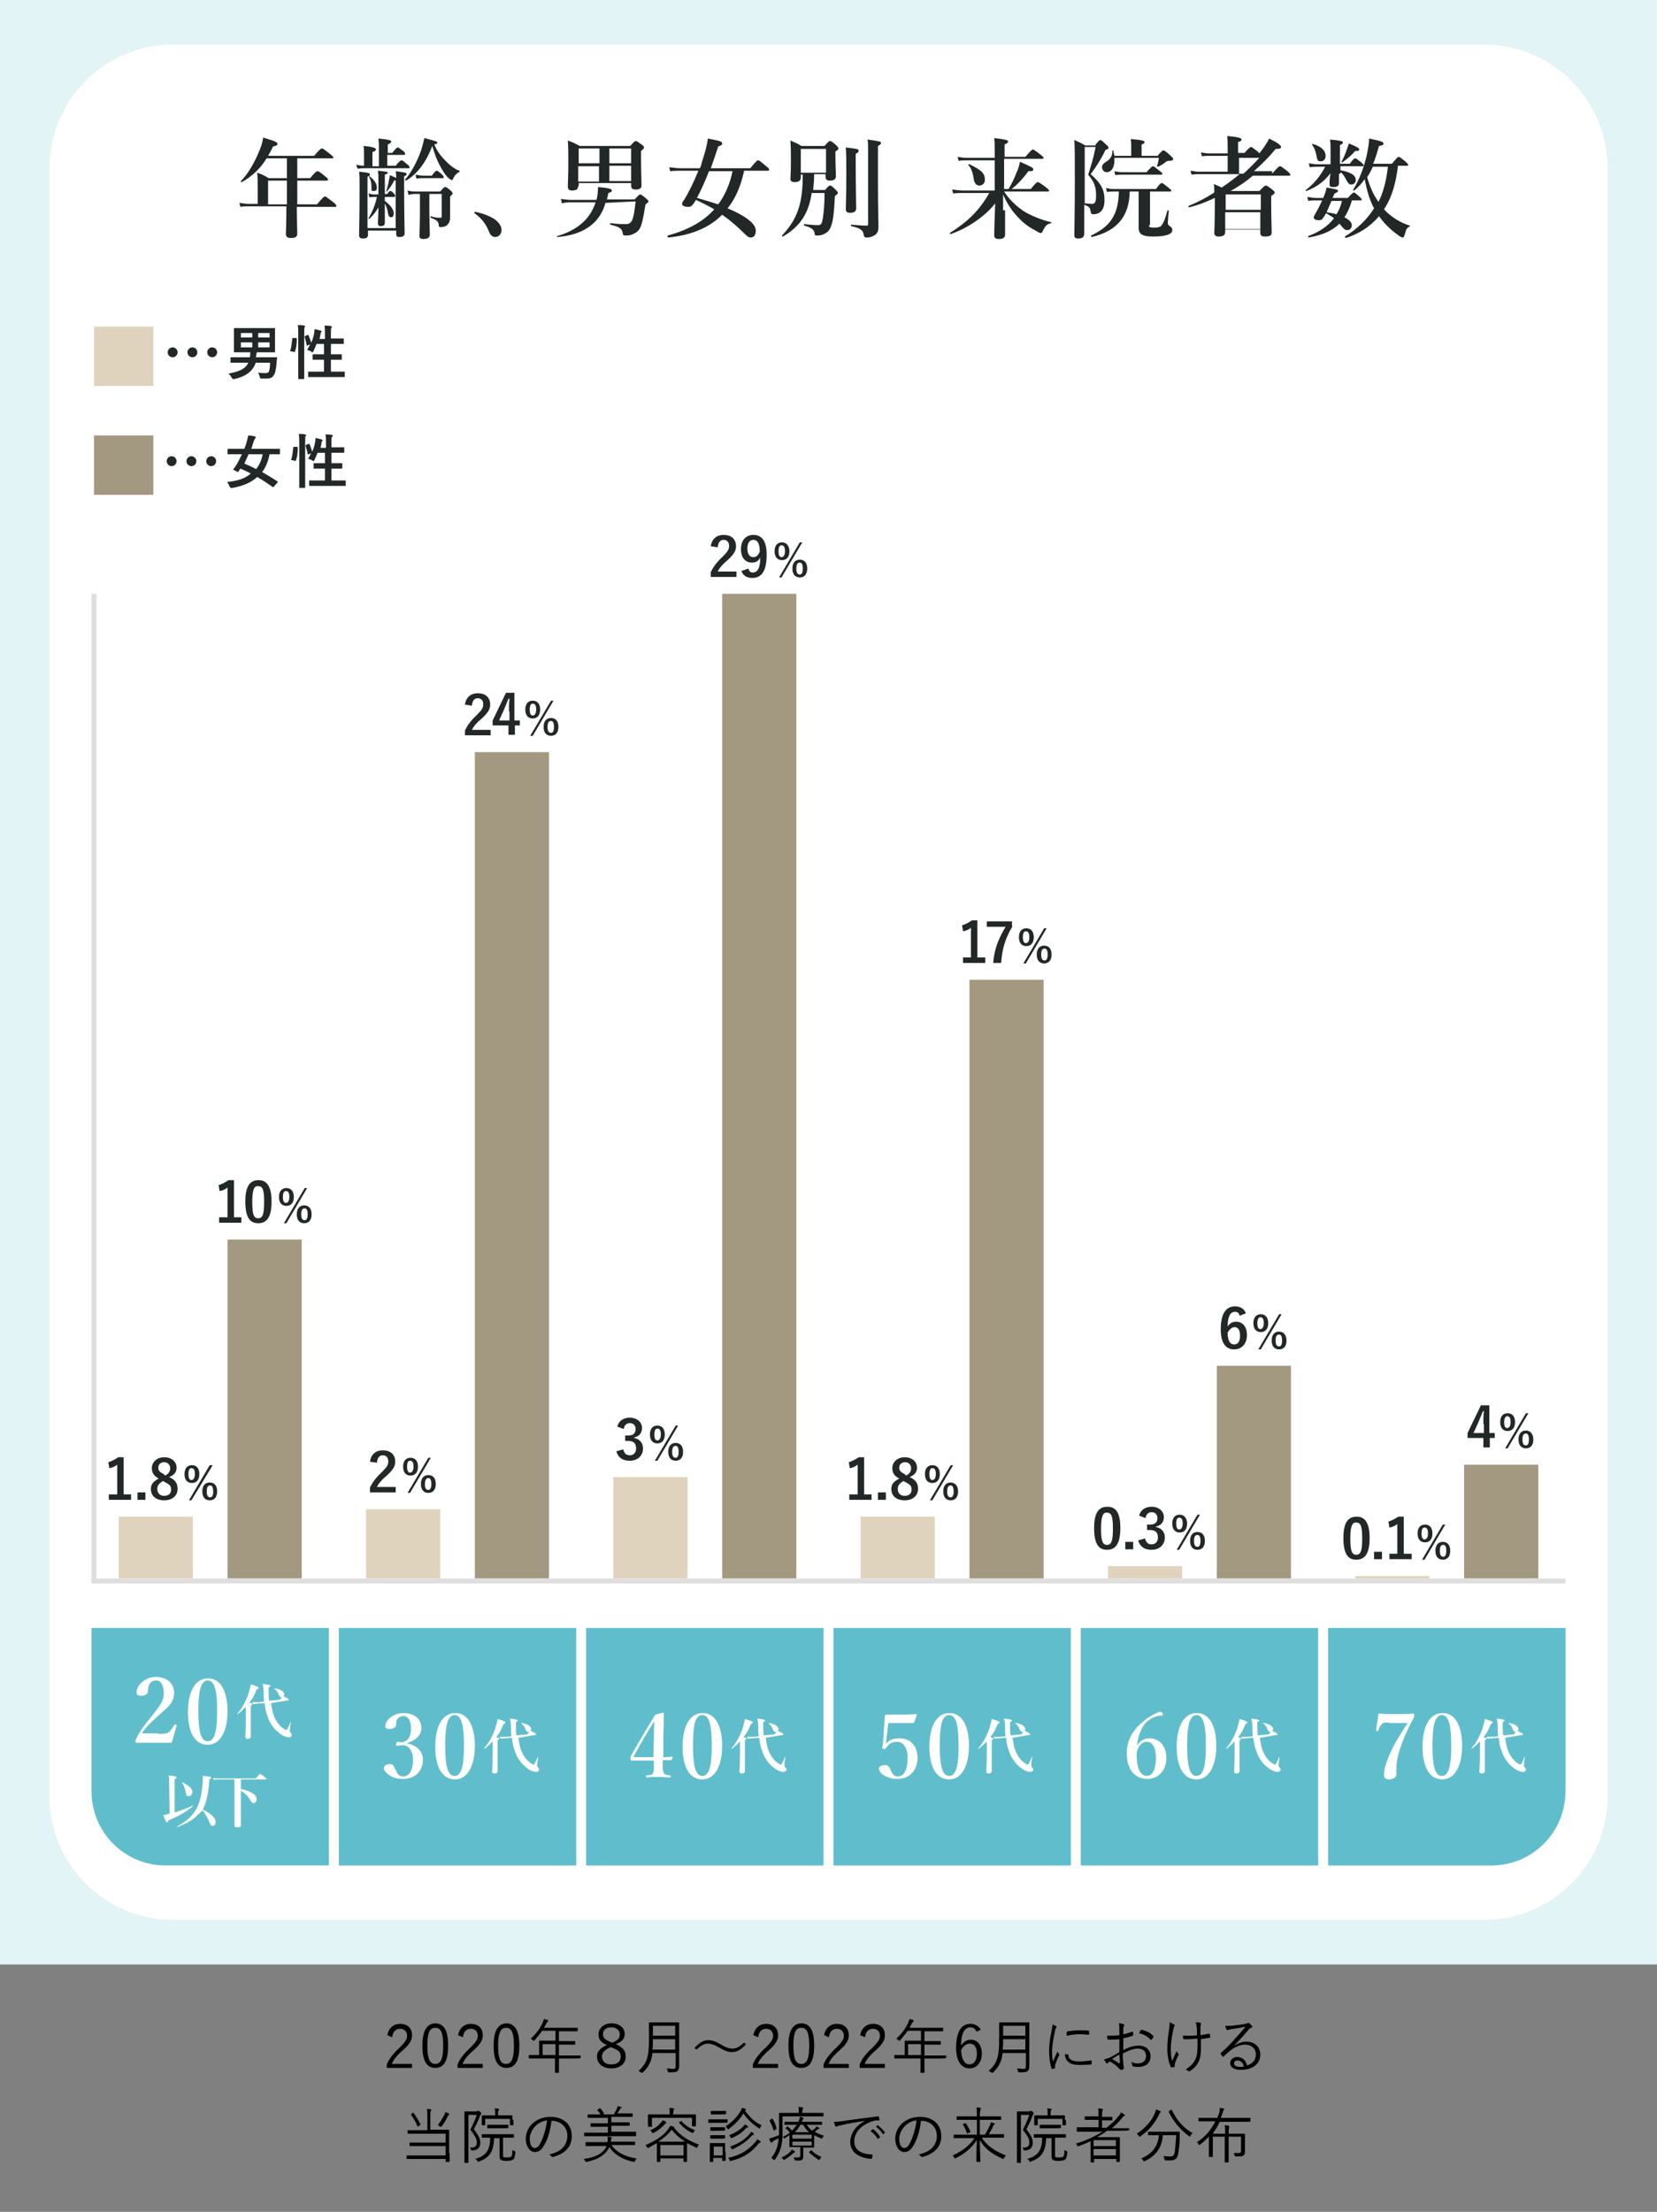 <?xml version="1.0" encoding="utf-8"?>
<!-- Generator: Adobe Illustrator 26.5.0, SVG Export Plug-In . SVG Version: 6.00 Build 0)  -->
<svg version="1.1" id="レイヤー_1" xmlns="http://www.w3.org/2000/svg" xmlns:xlink="http://www.w3.org/1999/xlink" x="0px"
	 y="0px" viewBox="0 0 335 447" style="enable-background:new 0 0 335 447;" xml:space="preserve">
<rect x="0" y="0" width="335" height="447" fill="#808080" stroke="none"/>
<style type="text/css">
	.st0{fill:#E2F4F5;}
	.st1{fill:#60BECC;}
	.st2{fill:#FFFFFF;}
	.st3{fill:none;stroke:#DEDEDE;stroke-miterlimit:10;}
	.st4{fill:#E0D3BE;}
	.st5{fill:#A39980;}
	.st6{fill:#DEDEDE;}
	.st7{fill:#222728;}
	.st8{fill:#AE9B5B;}
	.st9{fill:#A5A5A5;}
	.st10{fill:#9D7E7D;}
	.st11{fill:#92794F;}
</style>
<g>
	<rect class="st0" width="335" height="397"/>
	<path class="st2" d="M300,388H35c-13.8,0-25-11.2-25-25V34C10,20.2,21.2,9,35,9h265c13.8,0,25,11.2,25,25v329
		C325,376.8,313.8,388,300,388z"/>
</g>
<g>
	<rect x="46" y="250.5" class="st5" width="15" height="68.5"/>
</g>
<g>
	<rect x="24" y="306.5" class="st4" width="15" height="12.5"/>
</g>
<g>
	<rect x="96" y="152" class="st5" width="15" height="167"/>
</g>
<rect x="74" y="305" class="st4" width="15" height="14"/>
<g>
	<rect x="146" y="120" class="st5" width="15" height="199"/>
</g>
<rect x="124" y="298.5" class="st4" width="15" height="20.5"/>
<rect x="174" y="306.5" class="st4" width="15" height="12.5"/>
<g>
	<rect x="196" y="198" class="st5" width="15" height="121"/>
</g>
<rect x="224" y="316.5" class="st4" width="15" height="2.5"/>
<g>
	<rect x="246" y="276" class="st5" width="15" height="43"/>
</g>
<rect x="274" y="318.5" class="st4" width="15" height="0.5"/>
<g>
	<rect x="296" y="296" class="st5" width="15" height="23"/>
</g>
<rect x="18.5" y="319" class="st6" width="298" height="1"/>
<rect x="18.5" y="120" class="st6" width="1" height="200"/>
<g>
	<path class="st1" d="M18.5,329h48v48h-33c-8.3,0-15-6.7-15-15V329z"/>
</g>
<g>
	<rect x="68.5" y="329" class="st1" width="48" height="48"/>
</g>
<g>
	<rect x="118.5" y="329" class="st1" width="48" height="48"/>
</g>
<g>
	<rect x="168.5" y="329" class="st1" width="48" height="48"/>
</g>
<g>
	<rect x="218.5" y="329" class="st1" width="48" height="48"/>
</g>
<g>
	<path class="st1" d="M268.5,329h48v33c0,8.3-6.7,15-15,15h-33V329z"/>
</g>
<g>
	<path class="st2" d="M32,350.4c1.5,0,1.9-0.1,2.2-0.4c0.4-0.4,0.7-0.8,1-1.4c0.1-0.1,0.1-0.1,0.3-0.1c0.2,0.1,0.2,0.1,0.2,0.2
		c-0.2,0.9-0.7,2.5-1,3.5c-1.2,0-2.2,0-3.5,0c-1.3,0-2.4,0-3.6,0c-0.2,0-0.2,0-0.2-0.3s0-0.3,0.1-0.5c0.9-1.7,1.6-2.7,3.2-4.6
		c1.5-2,2.4-2.9,2.4-4.6c0-1.5-0.5-2.6-1.5-2.6c-0.9,0-1.3,0.5-1.5,1c-0.1,0.3-0.2,0.7-0.2,1.3c0,0.5-0.7,0.8-1.4,0.8
		c-0.5,0-0.9-0.1-0.9-0.7c0-1.2,1.5-3.1,3.9-3.1c2.4,0,3.7,1.4,3.7,3.2c0,2.3-1.7,3.2-3.5,4.9c-2,1.8-2.4,2.4-3,3.3H32z"/>
	<path class="st2" d="M46,345.8c0,4.1-1.5,6.8-4,6.8c-2.6,0-4-2.5-4-6.6c0-4.2,1.5-6.8,4-6.8C44.5,339.1,46,341.7,46,345.8z
		 M40.1,345.8c0,3.7,0.4,6.1,1.9,6.1c1.5,0,1.9-2.4,1.9-6.1c0-3.8-0.4-6.2-1.9-6.2C40.5,339.6,40.1,342.1,40.1,345.8z"/>
	<path class="st2" d="M49.6,345c-0.4,0.5-0.9,0.9-1.5,1.4c0,0-0.2,0-0.1-0.1c0.9-1,1.7-2.5,2.2-3.9c0.2-0.7,0.4-1.4,0.5-2
		c1.1,0.3,1.6,0.5,1.6,0.7c0,0.1-0.1,0.2-0.4,0.3c-0.4,1.1-0.9,2-1.5,2.7c0.5,0.1,0.6,0.1,0.6,0.3c0,0.1-0.1,0.2-0.3,0.3v6.2
		c0,0.3-0.2,0.5-0.6,0.5c-0.3,0-0.5-0.1-0.5-0.4c0-0.3,0.1-1.3,0.1-3.2V345z M54.8,344.2c0.1,0.6,0.2,1.2,0.3,1.7
		c0.4,1.5,1.2,2.9,2.5,3.6c0.1,0.1,0.2,0.1,0.3,0.1c0.1,0,0.3-0.3,0.8-1.5c0-0.1,0.2,0,0.1,0c-0.2,1-0.2,1.6-0.2,1.7
		c0,0.1,0,0.2,0.1,0.3c0.2,0.2,0.3,0.3,0.3,0.5c0,0.3-0.3,0.5-0.6,0.5c-0.4,0-1-0.2-1.6-0.6c-1.3-0.9-2.2-2.1-2.7-3.6
		c-0.3-0.8-0.5-1.6-0.6-2.7l-1.5,0.1c-0.2,0-0.4,0-0.8,0.1l-0.2-0.4c0.4,0,0.8,0,0.9,0l1.5-0.1c-0.1-0.6-0.1-1.2-0.1-1.9
		c0-0.9-0.1-1.1-0.2-1.7c1.5,0.2,1.6,0.3,1.6,0.4c0,0.1-0.1,0.2-0.4,0.3c0,1.1,0,2,0.1,2.7l2.2-0.2c0.5-0.7,0.6-0.7,0.7-0.7
		c0.1,0,0.2,0.1,0.8,0.4c0.3,0.2,0.3,0.2,0.3,0.3c0,0.1-0.1,0.1-0.1,0.1L54.8,344.2z M56.9,343c-0.3,0-0.4-0.2-0.6-0.6
		c-0.1-0.4-0.3-0.7-0.8-1.1c0,0,0-0.2,0.1-0.1c1.2,0.2,1.9,0.7,1.9,1.3C57.4,342.7,57.1,343,56.9,343z"/>
	<path class="st2" d="M35.3,366.3c1.2-0.4,2.6-0.9,3.6-1.4c0,0,0.1,0.1,0.1,0.1c-1.2,1.1-3,2.1-5,2.9c0,0.3-0.1,0.4-0.2,0.4
		c-0.2,0-0.3-0.2-0.8-1.5c0.3,0,0.7-0.1,1.3-0.3l-0.1-6.2c0-0.7,0-1.1-0.1-1.5c1.4,0.1,1.6,0.3,1.6,0.4c0,0.1-0.1,0.2-0.4,0.4
		L35.3,366.3z M40,366.7c-0.9,1.1-2.3,1.8-4.1,2.5c-0.1,0-0.2-0.1-0.1-0.1c2.1-1.1,3.3-2.3,4.1-3.9c0.6-1.3,1.1-3.6,1.1-5.6
		c0-0.2,0-0.4,0-0.7c1.5,0.1,1.7,0.2,1.7,0.4c0,0.1-0.1,0.2-0.4,0.3c0,0.2,0,0.3,0,0.5c-0.2,2.5-0.6,4.2-1.3,5.6
		c1.8,0.9,2.6,1.7,2.6,2.5c0,0.5-0.3,0.8-0.6,0.8c-0.3,0-0.5-0.2-0.6-0.6c-0.3-0.8-0.8-1.7-1.4-2.5C40.5,366.2,40.3,366.5,40,366.7z
		 M38.1,363c-0.3,0-0.5-0.2-0.5-0.6c-0.2-1-0.4-1.6-0.8-2.1c0,0,0-0.1,0.1-0.1c1.3,0.6,2,1.3,2,2C38.8,362.7,38.5,363,38.1,363z"/>
	<path class="st2" d="M48.6,361.5c2.2,0.5,3.3,1.2,3.3,2.1c0,0.4-0.3,0.8-0.6,0.8c-0.3,0-0.4-0.1-0.9-0.9c-0.4-0.7-0.9-1.1-1.7-1.6
		v2.9c0,2.2,0,3.1,0,4c0,0.4-0.2,0.5-0.7,0.5c-0.4,0-0.6-0.1-0.6-0.4c0-0.3,0-2.1,0-4.1v-5.2h-3.1c-0.3,0-0.7,0-1.1,0.1l-0.1-0.4
		c0.5,0.1,0.9,0.1,1.3,0.1h7.3c0.7-0.8,0.8-0.9,0.9-0.9c0.1,0,0.2,0.1,0.9,0.6c0.3,0.3,0.4,0.4,0.4,0.4s0,0.1-0.2,0.1h-5V361.5z"/>
</g>
<g>
	<path class="st2" d="M82.2,352.3c2.1,0.4,3.3,1.6,3.3,3.3c0,2.4-1.6,3.9-4.1,3.9c-1.3,0-2-0.3-2.6-0.7c-0.6-0.4-1.2-0.9-1.2-1.5
		c0-0.4,0.5-0.8,1.3-0.8c0.7,0,0.9,0.9,1.2,1.4c0.2,0.5,0.5,1.1,1.4,1.1c1.3,0,2-1.3,2-3.4c0-1.3-0.6-3.1-2.4-2.9
		c-0.2,0-0.6,0.1-0.8,0.1c-0.2,0-0.3,0-0.2-0.4c0.1-0.3,0.1-0.4,0.3-0.4c0.2,0,0.5,0.1,0.7,0.1c1,0,2-0.8,2-2.8
		c0-1.4-0.5-2.5-1.5-2.5c-0.6,0-1.1,0.3-1.4,0.8c-0.1,0.3-0.1,0.6-0.1,0.9c0,0.6-0.6,0.9-1.4,0.9c-0.6,0-0.8-0.2-0.8-0.6
		c0-1,1.4-2.6,3.7-2.6c2.1,0,3.6,1.1,3.6,3.1C85.1,351,83.7,351.8,82.2,352.3L82.2,352.3z"/>
	<path class="st2" d="M96,352.8c0,4.1-1.5,6.8-4,6.8c-2.6,0-4-2.5-4-6.6c0-4.2,1.5-6.8,4-6.8C94.5,346.1,96,348.7,96,352.8z
		 M90,352.8c0,3.7,0.4,6.1,1.9,6.1c1.5,0,1.9-2.4,1.9-6.1c0-3.8-0.4-6.2-1.9-6.2C90.4,346.6,90,349.1,90,352.8z"/>
	<path class="st2" d="M99.5,352c-0.4,0.5-0.9,0.9-1.5,1.4c0,0-0.2,0-0.1-0.1c0.9-1,1.7-2.5,2.2-3.9c0.2-0.7,0.4-1.4,0.5-2
		c1.1,0.3,1.6,0.5,1.6,0.7c0,0.1-0.1,0.2-0.4,0.3c-0.4,1.1-0.9,2-1.5,2.7c0.5,0.1,0.6,0.1,0.6,0.3c0,0.1-0.1,0.2-0.3,0.3v6.2
		c0,0.3-0.2,0.5-0.6,0.5c-0.3,0-0.5-0.1-0.5-0.4c0-0.3,0.1-1.3,0.1-3.2V352z M104.8,351.2c0.1,0.6,0.2,1.2,0.3,1.7
		c0.4,1.5,1.2,2.9,2.5,3.6c0.1,0.1,0.2,0.1,0.3,0.1s0.3-0.3,0.8-1.5c0-0.1,0.2,0,0.1,0c-0.2,1-0.2,1.6-0.2,1.7c0,0.1,0,0.2,0.1,0.3
		c0.2,0.2,0.3,0.3,0.3,0.5c0,0.3-0.3,0.5-0.6,0.5c-0.4,0-1-0.2-1.6-0.6c-1.3-0.9-2.2-2.1-2.7-3.6c-0.3-0.8-0.5-1.6-0.6-2.7l-1.5,0.1
		c-0.2,0-0.4,0-0.8,0.1l-0.2-0.4c0.4,0,0.8,0,0.9,0l1.5-0.1c-0.1-0.6-0.1-1.2-0.1-1.9c0-0.9-0.1-1.1-0.2-1.7
		c1.5,0.2,1.6,0.3,1.6,0.4c0,0.1-0.1,0.2-0.4,0.3c0,1.1,0,2,0.1,2.7l2.2-0.2c0.5-0.7,0.6-0.7,0.7-0.7c0.1,0,0.2,0.1,0.8,0.4
		c0.3,0.2,0.3,0.2,0.3,0.3c0,0.1-0.1,0.1-0.1,0.1L104.8,351.2z M106.8,350c-0.3,0-0.4-0.2-0.6-0.6c-0.1-0.4-0.3-0.7-0.8-1.1
		c0,0,0-0.2,0.1-0.1c1.2,0.2,1.9,0.7,1.9,1.3C107.3,349.7,107.1,350,106.8,350z"/>
</g>
<g>
	<path class="st2" d="M134,356.5c0,1.2,0,1.4,0.2,1.8c0.2,0.4,0.6,0.4,1.3,0.5c0.1,0,0.1,0,0.1,0.2c0,0.2,0,0.2-0.1,0.2
		c-0.7,0-1.6-0.1-2.3-0.1c-0.8,0-1.7,0-2.4,0.1c-0.1,0-0.2,0-0.2-0.2c0-0.2,0-0.2,0.2-0.2c0.6-0.1,1.1-0.1,1.2-0.4
		c0.2-0.4,0.2-0.8,0.2-1.8v-0.8h-2.8c-0.7,0-1.2,0-1.7,0c-0.2,0-0.2-0.1-0.2-0.5c0-0.4,0-0.4,0.2-0.7c1.7-3,3-5.2,4.8-8.1l1.6-0.4
		c0.1,0,0.1,0,0.1,0.2c0,1.4,0,2.9-0.1,4.6l0,4.2c0.5,0,1.2,0,1.8-0.1c0.1,0,0.1,0,0.1,0.1l-0.2,0.5c0,0.1-0.1,0.1-0.2,0.1
		c-0.5,0-1.2,0-1.6,0V356.5z M132.2,351.1c0-1.4,0-2.1,0.1-3.3c-1.4,2.2-2.8,4.6-4.1,7c-0.1,0.2-0.1,0.3,0.1,0.3h3.8L132.2,351.1z"
		/>
	<path class="st2" d="M146,352.8c0,4.1-1.5,6.8-4,6.8c-2.6,0-4-2.5-4-6.6c0-4.2,1.5-6.8,4-6.8C144.5,346.1,146,348.7,146,352.8z
		 M140.1,352.8c0,3.7,0.4,6.1,1.9,6.1c1.5,0,1.9-2.4,1.9-6.1c0-3.8-0.4-6.2-1.9-6.2C140.4,346.6,140.1,349.1,140.1,352.8z"/>
	<path class="st2" d="M149.5,352c-0.4,0.5-0.9,0.9-1.5,1.4c0,0-0.2,0-0.1-0.1c0.9-1,1.7-2.5,2.2-3.9c0.2-0.7,0.4-1.4,0.5-2
		c1.1,0.3,1.6,0.5,1.6,0.7c0,0.1-0.1,0.2-0.4,0.3c-0.4,1.1-0.9,2-1.5,2.7c0.5,0.1,0.6,0.1,0.6,0.3c0,0.1-0.1,0.2-0.3,0.3v6.2
		c0,0.3-0.2,0.5-0.6,0.5c-0.3,0-0.5-0.1-0.5-0.4c0-0.3,0.1-1.3,0.1-3.2V352z M154.8,351.2c0.1,0.6,0.2,1.2,0.3,1.7
		c0.4,1.5,1.2,2.9,2.5,3.6c0.1,0.1,0.2,0.1,0.3,0.1c0.1,0,0.3-0.3,0.8-1.5c0-0.1,0.2,0,0.1,0c-0.2,1-0.2,1.6-0.2,1.7
		c0,0.1,0,0.2,0.1,0.3c0.2,0.2,0.3,0.3,0.3,0.5c0,0.3-0.3,0.5-0.6,0.5c-0.4,0-1-0.2-1.6-0.6c-1.3-0.9-2.2-2.1-2.7-3.6
		c-0.3-0.8-0.5-1.6-0.6-2.7l-1.5,0.1c-0.2,0-0.4,0-0.8,0.1l-0.2-0.4c0.4,0,0.8,0,0.9,0l1.5-0.1c-0.1-0.6-0.1-1.2-0.1-1.9
		c0-0.9-0.1-1.1-0.2-1.7c1.5,0.2,1.6,0.3,1.6,0.4c0,0.1-0.1,0.2-0.4,0.3c0,1.1,0,2,0.1,2.7l2.2-0.2c0.5-0.7,0.6-0.7,0.7-0.7
		c0.1,0,0.2,0.1,0.8,0.4c0.3,0.2,0.3,0.2,0.3,0.3c0,0.1-0.1,0.1-0.1,0.1L154.8,351.2z M156.8,350c-0.3,0-0.4-0.2-0.6-0.6
		c-0.1-0.4-0.3-0.7-0.8-1.1c0,0,0-0.2,0.1-0.1c1.2,0.2,1.9,0.7,1.9,1.3C157.3,349.7,157.1,350,156.8,350z"/>
</g>
<g>
	<path class="st2" d="M179.2,351.5c0,0.3-0.1,0.6-0.1,0.9c0.7-0.8,1.5-1.1,2.8-1.1c2.2,0,3.6,1.6,3.6,3.9c0,2.4-1.4,4.3-4.1,4.3
		c-1.1,0-1.9-0.3-2.5-0.6c-0.6-0.3-1.2-0.9-1.2-1.5c0-0.4,0.5-0.7,1.3-0.7c0.7,0,1,0.8,1.2,1.3c0.2,0.5,0.6,1,1.3,1
		c1.4,0,2-1.6,2-3.8c0-2.1-1-3.2-2.1-3.2s-1.8,0.5-2.3,1.3c-0.1,0.2-0.2,0.2-0.5,0.1c-0.3-0.1-0.3-0.2-0.2-0.4
		c0-0.1,0.1-0.3,0.1-0.5l0.4-5.7c0-0.1,0-0.1,0.1-0.2c0.1-0.1,0.1-0.1,0.3-0.1c0.7,0,1.9,0,2.8,0c0.7,0,1.9,0,3.1-0.1
		c0.1,0,0.2,0.1,0.2,0.1l-0.6,1.6c0,0.1-0.1,0.1-0.2,0.1c-0.7,0-1.2,0-1.8,0h-3.2L179.2,351.5z"/>
	<path class="st2" d="M195.9,352.8c0,4.1-1.5,6.8-4,6.8c-2.6,0-4-2.5-4-6.6c0-4.2,1.5-6.8,4-6.8
		C194.4,346.1,195.9,348.7,195.9,352.8z M190,352.8c0,3.7,0.4,6.1,1.9,6.1c1.5,0,1.9-2.4,1.9-6.1c0-3.8-0.4-6.2-1.9-6.2
		C190.3,346.6,190,349.1,190,352.8z"/>
	<path class="st2" d="M199.4,352c-0.4,0.5-0.9,0.9-1.5,1.4c0,0-0.2,0-0.1-0.1c0.9-1,1.7-2.5,2.2-3.9c0.2-0.7,0.4-1.4,0.5-2
		c1.1,0.3,1.6,0.5,1.6,0.7c0,0.1-0.1,0.2-0.4,0.3c-0.4,1.1-0.9,2-1.5,2.7c0.5,0.1,0.6,0.1,0.6,0.3c0,0.1-0.1,0.2-0.3,0.3v6.2
		c0,0.3-0.2,0.5-0.6,0.5c-0.3,0-0.5-0.1-0.5-0.4c0-0.3,0.1-1.3,0.1-3.2V352z M204.7,351.2c0.1,0.6,0.2,1.2,0.3,1.7
		c0.4,1.5,1.2,2.9,2.5,3.6c0.1,0.1,0.2,0.1,0.3,0.1s0.3-0.3,0.8-1.5c0-0.1,0.2,0,0.1,0c-0.2,1-0.2,1.6-0.2,1.7c0,0.1,0,0.2,0.1,0.3
		c0.2,0.2,0.3,0.3,0.3,0.5c0,0.3-0.3,0.5-0.6,0.5c-0.4,0-1-0.2-1.6-0.6c-1.3-0.9-2.2-2.1-2.7-3.6c-0.3-0.8-0.5-1.6-0.6-2.7l-1.5,0.1
		c-0.2,0-0.4,0-0.8,0.1l-0.2-0.4c0.4,0,0.8,0,0.9,0l1.5-0.1c-0.1-0.6-0.1-1.2-0.1-1.9c0-0.9-0.1-1.1-0.2-1.7
		c1.5,0.2,1.6,0.3,1.6,0.4c0,0.1-0.1,0.2-0.4,0.3c0,1.1,0,2,0.1,2.7l2.2-0.2c0.5-0.7,0.6-0.7,0.7-0.7c0.1,0,0.2,0.1,0.8,0.4
		c0.3,0.2,0.3,0.2,0.3,0.3c0,0.1-0.1,0.1-0.1,0.1L204.7,351.2z M206.7,350c-0.3,0-0.4-0.2-0.6-0.6c-0.1-0.4-0.3-0.7-0.8-1.1
		c0,0,0-0.2,0.1-0.1c1.2,0.2,1.9,0.7,1.9,1.3C207.2,349.7,207,350,206.7,350z"/>
</g>
<g>
	<path class="st2" d="M229.9,352.8c0.5-1,1.5-1.5,2.4-1.5c2.3,0,3.5,1.7,3.5,4c0,2.4-1.5,4.2-3.9,4.2c-2.4,0-4.1-1.9-4.1-5.1
		c0-3.1,1.5-5.1,3.7-6.8c0.8-0.7,2.4-1.5,3-1.7c0.1,0,0.2,0,0.5,0.3c0.2,0.3,0.1,0.5,0,0.5c-1.1,0-2,0.4-2.7,0.9
		c-1.3,0.9-2.1,2.6-2.4,5H229.9z M230,353.5c-0.1,0.3-0.2,0.6-0.2,1.1c0,2.9,0.8,4.3,2.1,4.3c1.2,0,1.8-1.6,1.8-3.6
		c0-1.8-0.5-3.3-1.9-3.3C231,352,230.4,352.6,230,353.5z"/>
	<path class="st2" d="M245.9,352.8c0,4.1-1.5,6.8-4,6.8c-2.6,0-4-2.5-4-6.6c0-4.2,1.5-6.8,4-6.8
		C244.4,346.1,245.9,348.7,245.9,352.8z M240,352.8c0,3.7,0.4,6.1,1.9,6.1c1.5,0,1.9-2.4,1.9-6.1c0-3.8-0.4-6.2-1.9-6.2
		C240.4,346.6,240,349.1,240,352.8z"/>
	<path class="st2" d="M249.5,352c-0.4,0.5-0.9,0.9-1.5,1.4c0,0-0.2,0-0.1-0.1c0.9-1,1.7-2.5,2.2-3.9c0.2-0.7,0.4-1.4,0.5-2
		c1.1,0.3,1.6,0.5,1.6,0.7c0,0.1-0.1,0.2-0.4,0.3c-0.4,1.1-0.9,2-1.5,2.7c0.5,0.1,0.6,0.1,0.6,0.3c0,0.1-0.1,0.2-0.3,0.3v6.2
		c0,0.3-0.2,0.5-0.6,0.5c-0.3,0-0.5-0.1-0.5-0.4c0-0.3,0.1-1.3,0.1-3.2V352z M254.7,351.2c0.1,0.6,0.2,1.2,0.3,1.7
		c0.4,1.5,1.2,2.9,2.5,3.6c0.1,0.1,0.2,0.1,0.3,0.1s0.3-0.3,0.8-1.5c0-0.1,0.2,0,0.1,0c-0.2,1-0.2,1.6-0.2,1.7c0,0.1,0,0.2,0.1,0.3
		c0.2,0.2,0.3,0.3,0.3,0.5c0,0.3-0.3,0.5-0.6,0.5c-0.4,0-1-0.2-1.6-0.6c-1.3-0.9-2.2-2.1-2.7-3.6c-0.3-0.8-0.5-1.6-0.6-2.7l-1.5,0.1
		c-0.2,0-0.4,0-0.8,0.1l-0.2-0.4c0.4,0,0.8,0,0.9,0l1.5-0.1c-0.1-0.6-0.1-1.2-0.1-1.9c0-0.9-0.1-1.1-0.2-1.7
		c1.5,0.2,1.6,0.3,1.6,0.4c0,0.1-0.1,0.2-0.4,0.3c0,1.1,0,2,0.1,2.7l2.2-0.2c0.5-0.7,0.6-0.7,0.7-0.7c0.1,0,0.2,0.1,0.8,0.4
		c0.3,0.2,0.3,0.2,0.3,0.3c0,0.1-0.1,0.1-0.1,0.1L254.7,351.2z M256.8,350c-0.3,0-0.4-0.2-0.6-0.6c-0.1-0.4-0.3-0.7-0.8-1.1
		c0,0,0-0.2,0.1-0.1c1.2,0.2,1.9,0.7,1.9,1.3C257.3,349.7,257.1,350,256.8,350z"/>
</g>
<g>
	<path class="st2" d="M280.8,348.1c-1,0-1.3,0.1-1.5,0.4c-0.3,0.3-0.5,0.7-0.6,1.2c-0.1,0.1-0.1,0.2-0.3,0.1c-0.2,0-0.2-0.1-0.2-0.2
		c0.1-0.9,0.4-2.4,0.5-3.3c1.2,0.1,2.4,0.1,3.6,0.1c1.2,0,2.4,0,3.5-0.1c0.1,0,0.1,0,0.1,0.4c0,0.3,0,0.3-0.1,0.5
		c-1.7,3.1-2.7,5.7-3.2,7.8c-0.2,0.9-0.3,1.8-0.3,2.4c0,0.5,0,0.8,0,1.2c0,0.6-0.7,1-1.4,1c-0.6,0-1.1-0.2-1.1-0.8
		c0-1.4,0.5-2.8,1.3-4.6c0.8-1.8,1.9-3.6,3.5-6H280.8z"/>
	<path class="st2" d="M295.6,352.8c0,4.1-1.5,6.8-4,6.8c-2.6,0-4-2.5-4-6.6c0-4.2,1.5-6.8,4-6.8
		C294.1,346.1,295.6,348.7,295.6,352.8z M289.6,352.8c0,3.7,0.4,6.1,1.9,6.1c1.5,0,1.9-2.4,1.9-6.1c0-3.8-0.4-6.2-1.9-6.2
		C290,346.6,289.6,349.1,289.6,352.8z"/>
	<path class="st2" d="M299.1,352c-0.4,0.5-0.9,0.9-1.5,1.4c0,0-0.2,0-0.1-0.1c0.9-1,1.7-2.5,2.2-3.9c0.2-0.7,0.4-1.4,0.5-2
		c1.1,0.3,1.6,0.5,1.6,0.7c0,0.1-0.1,0.2-0.4,0.3c-0.4,1.1-0.9,2-1.5,2.7c0.5,0.1,0.6,0.1,0.6,0.3c0,0.1-0.1,0.2-0.3,0.3v6.2
		c0,0.3-0.2,0.5-0.6,0.5c-0.3,0-0.5-0.1-0.5-0.4c0-0.3,0.1-1.3,0.1-3.2V352z M304.3,351.2c0.1,0.6,0.2,1.2,0.3,1.7
		c0.4,1.5,1.2,2.9,2.5,3.6c0.1,0.1,0.2,0.1,0.3,0.1s0.3-0.3,0.8-1.5c0-0.1,0.2,0,0.1,0c-0.2,1-0.2,1.6-0.2,1.7c0,0.1,0,0.2,0.1,0.3
		c0.2,0.2,0.3,0.3,0.3,0.5c0,0.3-0.3,0.5-0.6,0.5c-0.4,0-1-0.2-1.6-0.6c-1.3-0.9-2.2-2.1-2.7-3.6c-0.3-0.8-0.5-1.6-0.6-2.7l-1.5,0.1
		c-0.2,0-0.4,0-0.8,0.1l-0.2-0.4c0.4,0,0.8,0,0.9,0l1.5-0.1c-0.1-0.6-0.1-1.2-0.1-1.9c0-0.9-0.1-1.1-0.2-1.7
		c1.5,0.2,1.6,0.3,1.6,0.4c0,0.1-0.1,0.2-0.4,0.3c0,1.1,0,2,0.1,2.7l2.2-0.2c0.5-0.7,0.6-0.7,0.7-0.7c0.1,0,0.2,0.1,0.8,0.4
		c0.3,0.2,0.3,0.2,0.3,0.3c0,0.1-0.1,0.1-0.1,0.1L304.3,351.2z M306.4,350c-0.3,0-0.4-0.2-0.6-0.6c-0.1-0.4-0.3-0.7-0.8-1.1
		c0,0,0-0.2,0.1-0.1c1.2,0.2,1.9,0.7,1.9,1.3C306.9,349.7,306.7,350,306.4,350z"/>
</g>
<g>
	<g>
		<g>
			<g>
				<path class="st7" d="M35.9,71.2c0,0.5-0.4,1-1,1c-0.5,0-1-0.4-1-1c0-0.5,0.4-1,1-1C35.5,70.2,35.9,70.7,35.9,71.2z M39.9,71.2
					c0,0.5-0.4,1-1,1c-0.5,0-1-0.4-1-1c0-0.5,0.4-1,1-1C39.5,70.2,39.9,70.7,39.9,71.2z M43.9,71.2c0,0.5-0.4,1-1,1
					c-0.5,0-1-0.4-1-1c0-0.5,0.4-1,1-1C43.5,70.2,43.9,70.7,43.9,71.2z"/>
				<path class="st7" d="M51.7,73.3c-0.6,1.8-2.1,2.8-4.3,3.3c-0.1,0-0.2,0-0.3,0c-0.1,0-0.1-0.1-0.3-0.3c-0.1-0.3-0.4-0.6-0.6-0.8
					c2.1-0.4,3.4-0.9,4-2.2h-1.9c-1.1,0-1.5,0-1.6,0c-0.1,0-0.1,0-0.1-0.1v-0.9c0-0.1,0-0.1,0.1-0.1c0.1,0,0.4,0,1.6,0h2.2
					c0.1-0.3,0.1-0.6,0.1-1h-1.5c-1.2,0-1.6,0-1.7,0c-0.1,0-0.1,0-0.1-0.1c0-0.1,0-0.4,0-1.2v-2.3c0-0.8,0-1.1,0-1.2
					c0-0.1,0-0.1,0.1-0.1c0.1,0,0.5,0,1.7,0h4.7c1.2,0,1.6,0,1.7,0c0.1,0,0.1,0,0.1,0.1c0,0.1,0,0.4,0,1.2v2.3c0,0.8,0,1.2,0,1.2
					c0,0.1,0,0.1-0.1,0.1c-0.1,0-0.5,0-1.7,0h-1.9c0,0.1,0,0.2-0.1,0.5c0,0.2,0,0.3-0.1,0.5h2.6c1.1,0,1.5,0,1.6,0
					c0.1,0,0.2,0,0.1,0.2l-0.1,1.1c-0.1,1.2-0.3,2.1-0.6,2.4c-0.3,0.5-0.8,0.6-1.5,0.6c-0.3,0-0.5,0-0.9,0c-0.3,0-0.3,0-0.4-0.4
					c-0.1-0.3-0.2-0.6-0.3-0.8c0.6,0.1,1,0.1,1.4,0.1c0.5,0,0.7-0.1,0.8-0.4c0.1-0.3,0.2-1,0.2-1.7H51.7z M51,68.2v-0.9h-2.3v0.9H51
					z M51,70.2v-1h-2.3v1H51z M52.2,67.3v0.9h2.3v-0.9H52.2z M54.5,69.2h-2.3v1h2.3V69.2z"/>
				<path class="st7" d="M59.8,68.3c0.2,0,0.2,0.1,0.2,0.2c0,1-0.1,1.9-0.4,2.6c0,0.1-0.1,0.1-0.2,0L58.8,71
					c-0.2-0.1-0.2-0.1-0.1-0.2c0.2-0.6,0.3-1.5,0.4-2.4c0-0.1,0-0.1,0.2-0.1L59.8,68.3z M60.3,67.5c0-0.9,0-1.2-0.1-1.8
					c0.5,0,0.9,0,1.3,0.1c0.1,0,0.2,0.1,0.2,0.1c0,0.1,0,0.1-0.1,0.2c-0.1,0.2-0.1,0.5-0.1,1.3v7c0,1.4,0,2,0,2.1
					c0,0.1,0,0.1-0.1,0.1h-1c-0.1,0-0.1,0-0.1-0.1c0-0.1,0-0.7,0-2.1V67.5z M62.2,67.7c0.1,0,0.2,0,0.2,0.1c0.2,0.5,0.4,1,0.5,1.5
					c0.3-0.6,0.5-1.3,0.6-1.9c0-0.2,0.1-0.5,0.1-0.9c0.4,0.1,0.9,0.2,1.2,0.3c0.2,0.1,0.2,0.1,0.2,0.2c0,0.1,0,0.1-0.1,0.2
					c-0.1,0.1-0.1,0.2-0.1,0.4c-0.1,0.3-0.1,0.6-0.2,0.9h1.1v-0.9c0-0.9,0-1.2-0.1-1.8c0.5,0,0.9,0,1.3,0.1c0.1,0,0.2,0.1,0.2,0.1
					c0,0.1,0,0.2-0.1,0.2c-0.1,0.2-0.1,0.5-0.1,1.3v0.9h1c1.1,0,1.4,0,1.5,0c0.1,0,0.1,0,0.1,0.1v0.9c0,0.1,0,0.1-0.1,0.1
					c-0.1,0-0.4,0-1.5,0h-1v2.1h0.6c1.1,0,1.5,0,1.5,0c0.1,0,0.1,0,0.1,0.1v0.9c0,0.1,0,0.1-0.1,0.1c-0.1,0-0.4,0-1.5,0h-0.6v2.4H68
					c1.2,0,1.6,0,1.6,0c0.1,0,0.1,0,0.1,0.1v0.9c0,0.1,0,0.1-0.1,0.1c-0.1,0-0.5,0-1.6,0h-4c-1.2,0-1.6,0-1.6,0
					c-0.1,0-0.1,0-0.1-0.1v-0.9c0-0.1,0-0.1,0.1-0.1c0.1,0,0.5,0,1.6,0h1.5v-2.4h-0.7c-1.1,0-1.4,0-1.5,0c-0.1,0-0.1,0-0.1-0.1v-0.9
					c0-0.1,0-0.1,0.1-0.1c0.1,0,0.4,0,1.5,0h0.7v-2.1H64c-0.2,0.5-0.4,1-0.6,1.4c-0.1,0.2-0.1,0.3-0.2,0.3c0,0-0.1,0-0.2-0.1
					c-0.3-0.2-0.6-0.3-0.9-0.4c0.2-0.3,0.4-0.7,0.6-1.1l-0.5,0.2c-0.2,0.1-0.2,0.1-0.2-0.1c-0.1-0.6-0.3-1.1-0.4-1.6
					c0-0.1,0-0.2,0.1-0.2L62.2,67.7z"/>
			</g>
		</g>
	</g>
	<g>
		<g>
			<g>
				<path class="st7" d="M35.7,93.2c0,0.5-0.4,1-1,1c-0.5,0-1-0.4-1-1c0-0.5,0.4-1,1-1C35.3,92.2,35.7,92.7,35.7,93.2z M39.7,93.2
					c0,0.5-0.4,1-1,1c-0.5,0-1-0.4-1-1c0-0.5,0.4-1,1-1C39.3,92.2,39.7,92.7,39.7,93.2z M43.7,93.2c0,0.5-0.4,1-1,1
					c-0.5,0-1-0.4-1-1c0-0.5,0.4-1,1-1C43.3,92.2,43.7,92.7,43.7,93.2z"/>
				<path class="st7" d="M55.4,98.3c-0.1,0.1-0.1,0.2-0.3,0.1c-1-0.7-2-1.4-3.1-2c-1.2,1.1-2.8,1.8-5,2.2c-0.1,0-0.2,0-0.3,0
					c-0.1,0-0.2-0.1-0.3-0.3c-0.1-0.3-0.3-0.7-0.5-0.9c2.1-0.2,3.7-0.7,4.8-1.7c-0.7-0.4-1.4-0.7-2.1-1c-0.1,0.2-0.3,0.4-0.4,0.6
					c-0.1,0.1-0.1,0.1-0.3,0L47.3,95c-0.2-0.1-0.2-0.1-0.1-0.2c0.3-0.4,0.5-0.7,0.7-1c0.3-0.6,0.7-1.3,1-2h-1.3c-1.1,0-1.4,0-1.5,0
					c-0.1,0-0.1,0-0.1-0.1v-0.9c0-0.1,0-0.1,0.1-0.1c0.1,0,0.4,0,1.5,0h1.8c0.2-0.5,0.4-1,0.5-1.5c0.1-0.4,0.2-0.8,0.3-1.2
					c0.5,0,0.9,0.1,1.3,0.2c0.2,0,0.2,0.1,0.2,0.2c0,0.1,0,0.1-0.1,0.2c-0.1,0.1-0.2,0.3-0.3,0.6c-0.2,0.5-0.3,1-0.5,1.5H55
					c1.1,0,1.4,0,1.5,0c0.1,0,0.1,0,0.1,0.1v0.9c0,0.1,0,0.1-0.1,0.1c-0.1,0-0.4,0-1.5,0h-0.5c-0.3,1.5-0.8,2.7-1.5,3.6
					c1,0.6,2.1,1.2,3.1,1.9c0.1,0.1,0.1,0.1,0,0.2L55.4,98.3z M50.3,91.7c-0.3,0.7-0.6,1.3-0.9,2c0.8,0.3,1.6,0.7,2.4,1.1
					c0.6-0.8,1.1-1.8,1.3-3H50.3z"/>
				<path class="st7" d="M60,90.3c0.2,0,0.2,0.1,0.2,0.2c0,1-0.1,1.9-0.4,2.6c0,0.1-0.1,0.1-0.2,0L59,93c-0.2-0.1-0.2-0.1-0.1-0.2
					c0.2-0.6,0.3-1.5,0.4-2.4c0-0.1,0-0.1,0.2-0.1L60,90.3z M60.5,89.5c0-0.9,0-1.2-0.1-1.8c0.5,0,0.9,0,1.3,0.1
					c0.1,0,0.2,0.1,0.2,0.1c0,0.1,0,0.1-0.1,0.2c-0.1,0.2-0.1,0.5-0.1,1.3v7c0,1.4,0,2,0,2.1c0,0.1,0,0.1-0.1,0.1h-1
					c-0.1,0-0.1,0-0.1-0.1c0-0.1,0-0.7,0-2.1V89.5z M62.4,89.7c0.1,0,0.2,0,0.2,0.1c0.2,0.5,0.4,1,0.5,1.5c0.3-0.6,0.5-1.3,0.6-1.9
					c0-0.2,0.1-0.5,0.1-0.9c0.4,0.1,0.9,0.2,1.2,0.3c0.2,0.1,0.2,0.1,0.2,0.2c0,0.1,0,0.1-0.1,0.2c-0.1,0.1-0.1,0.2-0.1,0.4
					c-0.1,0.3-0.1,0.6-0.2,0.9h1.1v-0.9c0-0.9,0-1.2-0.1-1.8c0.5,0,0.9,0,1.3,0.1c0.1,0,0.2,0.1,0.2,0.1c0,0.1,0,0.2-0.1,0.2
					C67,88.3,67,88.6,67,89.5v0.9h1c1.1,0,1.4,0,1.5,0c0.1,0,0.1,0,0.1,0.1v0.9c0,0.1,0,0.1-0.1,0.1c-0.1,0-0.4,0-1.5,0h-1v2.1h0.6
					c1.1,0,1.5,0,1.5,0c0.1,0,0.1,0,0.1,0.1v0.9c0,0.1,0,0.1-0.1,0.1c-0.1,0-0.4,0-1.5,0H67v2.4h1.2c1.2,0,1.6,0,1.6,0
					c0.1,0,0.1,0,0.1,0.1v0.9c0,0.1,0,0.1-0.1,0.1c-0.1,0-0.5,0-1.6,0h-4c-1.2,0-1.6,0-1.6,0c-0.1,0-0.1,0-0.1-0.1v-0.9
					c0-0.1,0-0.1,0.1-0.1c0.1,0,0.5,0,1.6,0h1.5v-2.4H65c-1.1,0-1.4,0-1.5,0c-0.1,0-0.1,0-0.1-0.1v-0.9c0-0.1,0-0.1,0.1-0.1
					c0.1,0,0.4,0,1.5,0h0.7v-2.1h-1.5c-0.2,0.5-0.4,1-0.6,1.4c-0.1,0.2-0.1,0.3-0.2,0.3c0,0-0.1,0-0.2-0.1c-0.3-0.2-0.6-0.3-0.9-0.4
					c0.2-0.3,0.4-0.7,0.6-1.1l-0.5,0.2c-0.2,0.1-0.2,0.1-0.2-0.1c-0.1-0.6-0.3-1.1-0.4-1.6c0-0.1,0-0.2,0.1-0.2L62.4,89.7z"/>
			</g>
		</g>
	</g>
	<rect x="19" y="88" class="st5" width="12" height="12"/>
	<g>
		<rect x="19" y="66" class="st4" width="12" height="12"/>
	</g>
</g>
<g>
	<g>
		<path class="st7" d="M64.1,41.3c1.2-1.5,1.5-1.6,1.6-1.6c0.2,0,0.4,0.2,1.6,1.1c0.5,0.4,0.7,0.6,0.7,0.8c0,0.2-0.1,0.2-0.3,0.2
			h-7.7c0,2.4,0.1,4.5,0.1,5.4c0,0.7-0.4,0.9-1.3,0.9c-0.6,0-1-0.2-1-0.8c0-0.6,0.1-2.3,0.1-5.6h-7.7c-0.5,0-1,0-1.6,0.1l-0.2-0.8
			c0.7,0.1,1.3,0.2,1.8,0.2h1.9v-3c0-1.1,0-2.2-0.1-3.3c1.1,0.4,1.3,0.5,2.3,1.1H58v-4h-4.1c-1.3,2.1-2.9,3.6-5,4.8
			c-0.1,0.1-0.3-0.1-0.2-0.2c1.5-1.5,2.9-4,3.8-6.3c0.4-0.9,0.6-1.8,0.7-2.5c2.3,0.7,2.9,0.9,2.9,1.3c0,0.2-0.3,0.4-0.9,0.5
			c-0.3,0.7-0.7,1.3-1,1.9h9.3c1.1-1.3,1.4-1.5,1.6-1.5c0.2,0,0.4,0.2,1.6,1.1c0.5,0.4,0.7,0.6,0.7,0.7c0,0.2-0.1,0.2-0.3,0.2h-7v4
			h2.6c1.1-1.3,1.3-1.4,1.5-1.4c0.2,0,0.4,0.1,1.5,1c0.5,0.4,0.6,0.5,0.6,0.7c0,0.2-0.1,0.2-0.3,0.2h-5.9v0.8c0,1.3,0,2.6,0,4H64.1z
			 M58,36.5h-3.8v4.8H58V36.5z"/>
		<path class="st7" d="M78.5,33.5H80c0.7-0.9,1-1.1,1.2-1.1c0.2,0,0.4,0.2,1.1,0.8c0.3,0.2,0.5,0.4,0.5,0.6c0,0.2-0.1,0.2-0.3,0.2
			h-8.8c-0.4,0-0.8,0-1.4,0.1L72,33.3c0.6,0.1,1.1,0.2,1.6,0.2v-2.2c0-0.7,0-1.3-0.1-1.8c2.3,0.2,2.5,0.5,2.5,0.7
			c0,0.2-0.2,0.4-0.7,0.5v2.9h1.3v-3.5c0-0.7,0-1.4-0.1-2.1c2.3,0.2,2.6,0.4,2.6,0.6s-0.2,0.4-0.7,0.6v1.7h0.9
			c0.7-0.9,1-1.1,1.1-1.1c0.2,0,0.4,0.2,1.1,0.7c0.3,0.2,0.4,0.4,0.4,0.6s-0.1,0.2-0.3,0.2h-3.3V33.5z M80.1,36.4
			c-0.1,0-0.2,0.1-0.4,0.1c-0.4,0.8-0.9,1.5-1.5,2.2c-0.1,0.1-0.2,0-0.1-0.1c0.2-0.6,0.4-1.3,0.5-2c0.1-0.4,0.2-0.9,0.2-1.2
			c0.8,0.3,1.2,0.5,1.3,0.6c0-0.5,0-0.9-0.1-1.4c2.1,0.3,2.2,0.3,2.2,0.6c0,0.2-0.1,0.3-0.5,0.4v1.9c0,5,0.1,8.6,0.1,9.7
			c0,0.5-0.4,0.7-1,0.7c-0.5,0-0.7-0.1-0.7-0.6v-0.7h-5.7v0.8c0,0.6-0.3,0.8-1,0.8c-0.5,0-0.8-0.2-0.8-0.6c0-1,0.1-4.1,0.1-10.2
			c0-1.2,0-1.9-0.1-2.7c2,0.2,2.2,0.3,2.2,0.6c0,0.2-0.1,0.2-0.5,0.4v10.4h5.7V36.4z M77.8,40.6c1.4,1.1,1.8,1.8,1.8,2.6
			c0,0.4-0.2,0.7-0.5,0.7c-0.4,0-0.6-0.2-0.7-1.1c-0.1-0.5-0.3-1.1-0.6-1.7c0,1.3,0,3.1,0,4c0,0.4-0.3,0.6-0.8,0.6
			c-0.4,0-0.6-0.2-0.6-0.6c0-0.4,0.1-1.7,0.1-3.2c-0.6,1.1-1.1,1.6-1.8,2.3c-0.1,0.1-0.2,0-0.2-0.1c0.7-1.1,1.4-2.8,1.7-4.3h-0.6
			c-0.3,0-0.5,0-0.9,0.1l-0.2-0.8c0.4,0.1,0.8,0.2,1.1,0.2h0.9v-3.1c0-0.8,0-1-0.1-1.7c1.7,0.2,2,0.2,2,0.4c0,0.2-0.1,0.2-0.6,0.4
			v3.9h0.5c0.3-0.5,0.5-0.6,0.6-0.6c0.2,0,0.4,0.1,0.7,0.5c0.2,0.2,0.3,0.3,0.3,0.5s-0.1,0.2-0.3,0.2h-1.8V40.6z M75.5,38.6
			c-0.4,0-0.4-0.1-0.4-0.8c0-0.9-0.1-1.3-0.5-2.1c0-0.1,0-0.2,0.1-0.1c0.9,0.7,1.5,1.5,1.5,2.3C76.2,38.4,76,38.6,75.5,38.6z
			 M82.1,36.5c-0.1,0.1-0.2-0.1-0.2-0.2c1.3-1.5,2.4-3.6,3.2-5.8c0.3-0.9,0.5-1.8,0.7-2.6c2.6,0.7,2.6,0.7,2.6,0.9
			c0,0.2-0.1,0.3-0.6,0.4c0.4,1,1.1,2.1,2,3c1,1.1,2.1,2,3.1,2.3c0.1,0,0,0.2-0.1,0.3c-0.4,0.2-0.8,0.5-1.2,1.3
			c-0.1,0.3-0.2,0.3-0.3,0.3c-0.1,0-0.3-0.2-0.6-0.4c-0.6-0.5-1.1-1.3-1.8-2.6c-0.6-1.1-1-2.2-1.5-3.9
			C86.1,32.9,84.3,35.2,82.1,36.5z M84,39.2c-0.4,0-0.8,0-1.4,0.2l-0.2-0.9c0.7,0.2,1.2,0.2,1.8,0.2H89c0.7-0.8,0.8-0.9,1-0.9
			c0.2,0,0.4,0.1,1.1,0.7c0.3,0.3,0.4,0.4,0.4,0.6c0,0.2-0.1,0.2-0.5,0.6v1.4c0,1.3,0,2,0,2.9c0,0.6-0.2,1.1-0.5,1.4
			c-0.3,0.3-0.8,0.5-1.4,0.5c-0.3,0-0.4-0.1-0.4-0.5c-0.1-0.7-0.4-0.9-1.6-1.4c-0.1,0-0.1-0.3,0-0.3C88.1,44,88.3,44,89,44
			c0.3,0,0.3,0,0.3-0.4v-4.4h-2.5v2.9c0,2,0.1,4.5,0.1,5.3c0,0.6-0.4,0.9-1.3,0.9c-0.6,0-0.8-0.2-0.8-0.7c0-0.5,0.1-2.1,0.1-5.2
			v-3.2H84z M87.3,35.5c0.6-0.8,0.8-1,1-1c0.2,0,0.4,0.2,1,0.7c0.2,0.2,0.4,0.4,0.4,0.6S89.7,36,89.4,36h-3.8c-0.4,0-0.8,0-1.4,0.1
			L84,35.3c0.7,0.1,1.1,0.2,1.6,0.2H87.3z"/>
		<path class="st7" d="M95.9,43c0-0.1,0.1-0.2,0.2-0.2c1.4,0.3,2.8,0.8,3.9,1.5c0.9,0.7,1.4,1.4,1.4,2.2c0,0.7-0.5,1.4-1.3,1.4
			c-0.6,0-1-0.5-1.2-1c-0.6-1.6-1.6-2.8-2.8-3.7C95.9,43.1,95.9,43.1,95.9,43z"/>
		<path class="st7" d="M122.4,41c-0.4,1.5-1.1,2.7-2,3.7c-1.7,1.8-4.2,2.9-7.7,3.2c-0.1,0-0.2-0.2,0-0.2c2.4-0.7,4.3-1.8,5.7-3.3
			c0.9-1,1.6-2.2,2-3.5h-5c-0.5,0-1.1,0-1.8,0.2l-0.2-0.9c0.8,0.1,1.4,0.2,2,0.2h5.2c0.2-0.8,0.3-1.7,0.3-2.6
			c2.3,0.2,2.8,0.4,2.8,0.7c0,0.2-0.2,0.4-0.7,0.5c-0.1,0.5-0.2,0.9-0.3,1.3h5.6c0.8-0.8,0.9-1,1.1-1c0.2,0,0.4,0.1,1.2,0.8
			c0.4,0.3,0.5,0.5,0.5,0.6c0,0.2-0.1,0.2-0.6,0.6c-0.5,3.1-0.8,4.4-1.3,5.1c-0.3,0.4-0.7,0.7-1.2,0.9c-0.4,0.2-0.9,0.3-1.5,0.3
			c-0.4,0-0.6-0.1-0.6-0.5c-0.2-0.9-0.5-1.2-2.5-1.7c-0.1,0-0.1-0.3,0-0.3c1.7,0.2,2.7,0.2,3.1,0.2c0.6,0,1-0.2,1.3-0.8
			c0.3-0.7,0.5-1.8,0.7-3.8L122.4,41L122.4,41z M116.9,37.6c0,0.6-0.4,0.9-1.2,0.9c-0.6,0-0.9-0.2-0.9-0.8c0-0.9,0.1-1.7,0.1-5.2
			c0-1.4,0-2.7-0.1-4.1c1.1,0.4,1.3,0.5,2.4,1.1h10.2c0.8-0.9,1-1,1.1-1c0.2,0,0.4,0.1,1.2,0.7c0.4,0.3,0.5,0.4,0.5,0.6
			c0,0.2-0.1,0.3-0.6,0.7v1.1c0,3,0.1,5.1,0.1,5.8c0,0.7-0.4,0.9-1.2,0.9c-0.6,0-0.9-0.2-0.9-0.8v-0.5h-10.6V37.6z M121.2,33v-3
			h-4.2v3H121.2z M116.9,36.7h4.2v-3.1h-4.2V36.7z M127.6,30h-4.4v3h4.4V30z M127.6,33.5h-4.4v3.1h4.4V33.5z"/>
		<path class="st7" d="M150.4,34.7c-0.6,2.7-1.6,5.3-3.3,7.4c3.6,1.5,5.7,3.1,5.7,4.5c0,0.9-0.4,1.4-1,1.4c-0.4,0-0.7-0.2-1.2-0.7
			c-1.5-1.5-3-2.8-4.6-3.9c-2.6,2.6-6.1,4.1-10.9,4.6c-0.1,0-0.2-0.3-0.1-0.4c4-1.1,7.2-2.8,9.4-5.3c-1.2-0.7-2.4-1.3-3.7-1.9
			c-0.2,0.3-0.4,0.7-0.6,0.9c-0.3,0.4-0.5,0.5-0.9,0.5c-0.8,0-1.3-0.2-1.3-0.6c0-0.1,0.1-0.5,0.4-0.8c0.9-1.4,2-3.7,2.9-5.9h-3.6
			c-0.6,0-1.3,0-2.1,0.1l-0.2-0.8c0.9,0.1,1.6,0.2,2.3,0.2h3.9c0.2-0.4,0.3-0.8,0.4-1.2c0.6-1.9,1.1-3.6,1.2-4.8
			c2.6,0.5,2.9,0.6,2.9,1c0,0.3-0.2,0.4-0.8,0.6c-0.5,1.6-1,3-1.5,4.4h8c1.1-1.4,1.4-1.6,1.6-1.6c0.2,0,0.4,0.2,1.5,1.1
			c0.5,0.4,0.7,0.6,0.7,0.8s-0.1,0.2-0.3,0.2H150.4z M143.3,34.7c-0.7,1.8-1.5,3.6-2.4,5.3c1.8,0.5,3.1,0.9,4.3,1.3
			c1.5-2,2.4-4.3,2.9-6.7H143.3z"/>
		<path class="st7" d="M161.9,35.4v0.4c0,0.7-0.4,1-1.2,1c-0.6,0-0.9-0.2-0.9-0.6c0-0.6,0.1-1.2,0.1-3.6c0-1.4,0-2.8-0.1-4.2
			c1.1,0.5,1.3,0.5,2.2,1.1h4.7c0.8-0.9,0.9-1,1.1-1c0.2,0,0.4,0.1,1.2,0.8c0.4,0.4,0.5,0.5,0.5,0.7c0,0.2-0.2,0.4-0.6,0.6v0.8
			c0,2.2,0.1,3.7,0.1,4.2c0,0.6-0.4,0.9-1.2,0.9c-0.6,0-0.9-0.2-0.9-0.8v-0.5h-2.3c0,1.1-0.1,2.2-0.2,3.2h2.4c0.7-0.8,0.8-0.9,1-0.9
			c0.2,0,0.4,0.1,1.1,0.8c0.3,0.3,0.5,0.5,0.5,0.7c0,0.2-0.1,0.2-0.6,0.6c-0.2,3.8-0.4,5.3-0.9,6.4c-0.3,0.7-0.7,1-1.3,1.3
			c-0.4,0.2-0.9,0.3-1.4,0.3c-0.4,0-0.5-0.1-0.5-0.4c-0.1-0.8-0.6-1.2-2.1-1.6c-0.1,0-0.1-0.3,0-0.3c1.1,0.1,2,0.2,2.7,0.2
			c0.7,0,0.9-0.2,1.1-1.7c0.2-1.3,0.3-3,0.3-4.8h-2.6c-0.6,4.2-2.4,6.8-5.8,8.8c-0.1,0.1-0.2-0.1-0.2-0.2c3.1-3.3,4.2-6.4,4.2-12.3
			H161.9z M167,30.1h-5.1v4.8h5.1V30.1z M173,32.8c0,4.8,0.1,8.2,0.1,9.3c0,0.6-0.4,0.9-1.2,0.9c-0.7,0-0.9-0.2-0.9-0.8
			c0-0.7,0.1-2.6,0.1-6.6c0-3.4,0-4.4-0.1-5.8c2.4,0.3,2.6,0.3,2.6,0.7c0,0.2-0.2,0.4-0.6,0.6V32.8z M175.5,30c0-0.7,0-1.1-0.1-1.8
			c2.7,0.4,2.7,0.4,2.7,0.7c0,0.2-0.2,0.4-0.6,0.6v8c0,4.7,0.1,7,0.1,8.2c0,1-0.2,1.4-0.7,1.8c-0.5,0.3-1,0.5-1.6,0.5
			c-0.5,0-0.6-0.1-0.7-0.6c-0.1-0.9-0.7-1.3-2.5-1.7c-0.1,0-0.1-0.3,0-0.3c1,0.1,2.3,0.2,3.1,0.2c0.3,0,0.3-0.1,0.3-0.3V30z"/>
		<path class="st7" d="M203.2,42.5c0,1.6,0,3.8,0,4.9c0,0.6-0.4,0.9-1.2,0.9c-0.7,0-1-0.2-1-0.8c0-0.7,0.1-3.7,0.2-6.4
			c-2,2.6-5.7,5.1-9,6.2c-0.1,0-0.2-0.2-0.2-0.2c3.5-2.2,5.9-4.4,8-8.1h-5.4c-0.6,0-1.1,0-1.9,0.1l-0.2-0.8c0.8,0.1,1.5,0.2,2.1,0.2
			h6.5v-6.1h-5.7c-0.5,0-0.9,0-1.6,0.1l-0.2-0.8c0.7,0.1,1.2,0.2,1.8,0.2h5.7V30c0-0.8,0-1.2-0.1-2.1c2.4,0.3,2.8,0.4,2.8,0.7
			c0,0.2-0.2,0.4-0.7,0.6v2.5h4.2c1.1-1.3,1.4-1.5,1.5-1.5c0.2,0,0.4,0.2,1.5,1c0.5,0.4,0.7,0.6,0.7,0.7s-0.1,0.2-0.3,0.2h-7.7v6.1
			h0.9c0.6-1,1.2-2.2,1.6-3.3c0.4-0.8,0.6-1.6,0.7-2.2c2.3,1,2.7,1.2,2.7,1.5c0,0.4-0.2,0.4-1,0.4c-1,1.4-2.3,2.8-3.4,3.6h3.9
			c1-1.3,1.3-1.4,1.4-1.4c0.2,0,0.5,0.2,1.6,1c0.5,0.4,0.7,0.6,0.7,0.7c0,0.2-0.1,0.2-0.3,0.2h-8.8c1.1,1.7,2.4,2.9,4,4
			c1.5,0.9,3.4,1.7,5.5,2.2c0.1,0,0.1,0.2,0,0.2c-0.9,0.2-1.2,0.6-1.7,1.6c-0.1,0.3-0.2,0.4-0.4,0.4c-0.1,0-0.4-0.1-0.7-0.3
			c-1.3-0.7-2.6-1.5-3.6-2.6c-1.3-1.3-2.4-2.8-3.3-4.9V42.5z M198,37.5c-0.6,0-0.9-0.4-1.1-1.1c-0.2-1.4-0.5-2.4-1.1-3
			c-0.1-0.1,0.1-0.3,0.2-0.2c2.3,1.1,3.1,1.8,3.1,3C199.2,36.9,198.7,37.5,198,37.5z"/>
		<path class="st7" d="M221.5,29.2c0.6-0.7,0.8-0.9,0.9-0.9c0.2,0,0.4,0.1,1.2,0.9c0.4,0.3,0.5,0.5,0.5,0.7c0,0.2-0.1,0.2-0.6,0.4
			c-0.8,1.7-1.8,3.3-3,4.9c2.1,1.8,2.8,3.2,2.8,5.2c0,1-0.2,1.8-0.7,2.3c-0.4,0.4-0.9,0.6-1.6,0.6c-0.3,0-0.4-0.1-0.5-0.5
			c-0.1-0.8-0.3-1.1-1.3-1.4c0,2.4,0,5.1,0,5.8c0,0.8-0.5,1-1.2,1c-0.6,0-0.8-0.2-0.8-0.7c0-0.7,0.1-4.9,0.1-11c0-5.2,0-6.5-0.1-8.2
			c1.1,0.5,1.2,0.5,2.2,1.1H221.5z M219.3,41.1c0.5,0,0.9,0.1,1.4,0.1c0.3,0,0.4,0,0.6-0.2c0.2-0.2,0.3-0.6,0.3-1.5
			c0-1.7-0.4-2.8-1.6-4.2c0.7-2.2,1-3.1,1.5-5.6h-2.2V41.1z M232.3,45.5c0,0.4,0.1,0.5,1.1,0.5c0.7,0,1.1-0.1,1.4-0.4
			c0.4-0.5,0.8-1.4,1.2-3c0-0.1,0.3-0.1,0.3,0c-0.1,1.1-0.2,2-0.2,2.4c0,0.4,0.1,0.5,0.4,0.7c0.4,0.3,0.5,0.4,0.5,0.8
			c0,0.5-0.4,0.8-1.1,1c-0.6,0.2-1.5,0.3-2.8,0.3c-2.2,0-2.9-0.5-2.9-1.8c0-0.2,0-0.9,0-1.9v-5.4h-1.8c-0.1,5.1-2.6,8-7.7,9.2
			c-0.1,0-0.2-0.2-0.1-0.3c4-1.9,5.5-4.3,5.6-8.9H225c-0.4,0-0.7,0-1.2,0.1l-0.2-0.8c0.6,0.1,1,0.2,1.5,0.2h8.6
			c0.8-1.1,1-1.2,1.2-1.2c0.2,0,0.4,0.2,1.3,0.9c0.4,0.3,0.6,0.5,0.6,0.6c0,0.2-0.1,0.2-0.3,0.2h-4V45.5z M234.1,31.4
			c0.7-0.8,0.9-1,1.1-1c0.2,0,0.4,0.1,1.4,1c0.4,0.4,0.6,0.6,0.6,0.7c0,0.3-0.3,0.4-0.8,0.4c-0.4,0-0.6,0.1-0.8,0.3
			c-0.5,0.4-1,0.7-1.5,0.9c-0.1,0-0.2,0-0.2-0.1c0.2-0.5,0.3-1.1,0.4-1.7h-9c0.1,1.8-0.5,2.9-1.6,2.9c-0.5,0-0.9-0.5-0.9-1
			c0-0.4,0.2-0.7,0.8-1.1c0.9-0.5,1.3-1.2,1.3-2.2c0-0.1,0.2-0.2,0.2,0c0.1,0.4,0.1,0.7,0.2,1h3.4v-1.7c0-0.6,0-1.2-0.1-1.7
			c2.5,0.2,2.8,0.4,2.8,0.6s-0.2,0.4-0.6,0.5v2.3H234.1z M231.8,34.8c0.9-1,1.1-1.2,1.3-1.2c0.2,0,0.4,0.2,1.3,0.9
			c0.4,0.3,0.6,0.5,0.6,0.6c0,0.2-0.1,0.2-0.3,0.2h-8c-0.4,0-0.7,0-1.2,0.1l-0.2-0.8c0.6,0.1,1,0.2,1.5,0.2H231.8z"/>
		<path class="st7" d="M257.2,35.1c1.1-1.3,1.4-1.5,1.6-1.5c0.2,0,0.4,0.2,1.5,1c0.4,0.4,0.6,0.6,0.6,0.7s-0.1,0.2-0.3,0.2h-7.3
			c-1.4,1.2-2.9,2.2-4.5,3.1h5.8c0.9-0.9,1.1-1.1,1.3-1.1c0.2,0,0.4,0.1,1.3,0.8c0.4,0.3,0.5,0.5,0.5,0.6c0,0.2-0.1,0.3-0.7,0.7v1.2
			c0,3.3,0.1,5.5,0.1,6.2c0,0.6-0.4,0.8-1.4,0.8c-0.6,0-0.9-0.2-0.9-0.7v-0.7h-7.1v0.5c0,0.6-0.4,0.9-1.3,0.9
			c-0.6,0-0.9-0.2-0.9-0.7c0-0.9,0.1-1.9,0.1-5.7v-1.4c-1.7,0.8-3.5,1.5-5.2,1.9c-0.1,0-0.2-0.3-0.1-0.3c1.8-0.7,3.5-1.6,5.2-2.7
			c0-0.6,0-1.1-0.1-1.7c0.8,0.3,1.1,0.5,1.6,0.7c1.2-0.8,2.4-1.7,3.6-2.7h-8.2c-0.4,0-0.9,0-1.5,0.1l-0.2-0.8
			c0.7,0.1,1.1,0.2,1.6,0.2h5.9v-3.2h-3.9c-0.4,0-0.8,0-1.3,0.1l-0.2-0.8c0.6,0.1,1.1,0.2,1.5,0.2h3.9v-1.3c0-0.7,0-1.4-0.1-2.2
			c2.7,0.2,2.9,0.5,2.9,0.7c0,0.2-0.2,0.4-0.7,0.5v2.2h1.3c0.9-1,1.2-1.2,1.3-1.2c0.2,0,0.4,0.2,1.2,0.8c0.3,0.2,0.4,0.4,0.5,0.5
			c0.8-1,1.5-2,2-3c1.8,0.9,2.4,1.4,2.4,1.7c0,0.3-0.3,0.4-1.1,0.4c-1.3,1.6-2.8,3.1-4.4,4.5H257.2z M247.8,42.4h7.1v-3.1h-7l-0.1,0
			V42.4z M254.8,42.9h-7.1v3.4h7.1V42.9z M251.4,35.1c1.1-1,2.2-2.1,3.2-3.2h-4.1v3.2H251.4z"/>
		<path class="st7" d="M270.7,35.1c0,0.5,0,1.4,0,1.9c0,0.6-0.4,0.8-1.1,0.8c-0.7,0-0.8-0.1-0.8-0.8c0-0.2,0-0.9,0.2-2
			c-1.4,1.8-3,2.9-4.9,3.6c-0.1,0-0.2-0.2-0.1-0.2c1.7-1.3,3-2.9,3.9-4.7h-1.6c-0.4,0-0.9,0-1.5,0.1l-0.2-0.8
			c0.7,0.1,1.2,0.2,1.7,0.2h2.7v-2.9c0-0.8,0-1.2-0.1-2.1c2.1,0.2,2.6,0.3,2.6,0.6c0,0.2-0.1,0.3-0.6,0.5v3.8h2
			c0.6-0.9,0.9-1.1,1.1-1.1c0.2,0,0.4,0.2,1.2,0.8c0.3,0.3,0.5,0.5,0.5,0.6c0,0.2-0.1,0.2-0.3,0.2h-4.4v0.8c2.1,0.4,3.1,1,3.1,2
			c0,0.5-0.4,0.9-0.9,0.9c-0.4,0-0.6-0.2-1-0.9c-0.5-0.9-0.7-1.3-1.2-1.6V35.1z M273.3,40.6c-0.4,1.2-0.8,2.3-1.5,3.3
			c0.9,0.5,1.5,1,1.5,1.6c0,0.6-0.4,1-0.9,1c-0.5,0-0.6-0.1-1.6-1.3c-1.5,1.5-3.5,2.3-6.2,2.8c-0.1,0-0.2-0.2-0.1-0.3
			c2.2-0.8,4-2,5.2-3.6c-0.5-0.4-1.1-0.7-1.6-1l-0.5,0.8c-0.3,0.5-0.5,0.6-1,0.6c-0.6,0-1-0.2-1-0.6c0-0.1,0.1-0.3,0.2-0.5
			c0.6-1,1.1-2,1.5-2.9h-1.3c-0.4,0-0.9,0-1.5,0.1l-0.2-0.8c0.7,0.1,1.2,0.2,1.7,0.2h1.5l0.1-0.2c0.3-0.7,0.5-1.3,0.6-1.9
			c2.2,0.4,2.3,0.4,2.3,0.7c0,0.2-0.2,0.3-0.7,0.5c-0.1,0.3-0.3,0.6-0.4,0.9h3.1c0.8-0.9,1.1-1.1,1.2-1.1c0.2,0,0.4,0.2,1.1,0.8
			c0.3,0.3,0.5,0.5,0.5,0.6c0,0.2-0.1,0.2-0.3,0.2H273.3z M267,32.6c-0.6,0-0.7-0.2-0.9-1.4c-0.2-0.9-0.4-1.3-0.8-1.9
			c-0.1-0.1,0-0.2,0.1-0.2c1.6,0.4,2.6,1.3,2.6,2.4C268,32.2,267.6,32.6,267,32.6z M268.2,42.9c0.7,0.1,1.3,0.2,2,0.4
			c0.5-0.8,0.9-1.7,1.1-2.7h-2.1L268.2,42.9z M274,30.5c-0.9,1-1.5,1.5-2.6,2.3c-0.1,0.1-0.2,0-0.2-0.1c0.3-0.5,0.7-1.4,1-2.2
			c0.2-0.6,0.4-1.2,0.5-1.5c1.5,0.6,2.1,0.9,2.1,1.2S274.6,30.5,274,30.5z M282.6,33.8c-0.4,3-1.1,6-2.8,8.5
			c1.4,1.5,3.1,2.6,5.2,3.3c0.1,0,0.1,0.2,0,0.2c-0.6,0.2-0.7,0.5-1,1.6c-0.2,0.5-0.2,0.6-0.4,0.6c-0.2,0-0.6-0.2-1.1-0.6
			c-1.4-1-2.7-2.3-3.7-3.7c-1.7,2-3.9,3.5-6.7,4.4c-0.1,0-0.2-0.2-0.2-0.3c2.6-1.6,4.5-3.5,5.9-5.7c-1-1.8-1.5-3.9-1.9-5.9
			c-0.6,0.9-1.3,1.6-2.1,2.3c-0.1,0.1-0.3-0.1-0.2-0.2c1.3-2.1,2.3-4.9,2.8-7.3c0.2-1.1,0.4-2.1,0.4-3c2.5,0.5,2.9,0.7,2.9,1
			c0,0.3-0.2,0.4-0.9,0.5c-0.4,1.3-0.7,2.5-1.2,3.6h3.8c1-1.2,1.2-1.4,1.4-1.4c0.2,0,0.4,0.2,1.3,0.9c0.4,0.4,0.6,0.6,0.6,0.7
			c0,0.2-0.1,0.2-0.3,0.2H282.6z M277.5,33.8c-0.3,0.7-0.7,1.4-1.1,2c0.5,1.8,1.2,3.5,2.3,5c1.1-2.2,1.6-4.6,1.9-7.1H277.5z"/>
	</g>
</g>
<g>
	<g>
		<path class="st7" d="M24.9,302h1.6v1.1h-4.5V302h1.7v-6c-0.4,0.3-0.9,0.6-1.6,0.7l-0.2-1.2c0.7-0.2,1.4-0.6,2-1h1.1V302z"/>
		<path class="st7" d="M29.4,303.1h-1.6v-1.5h1.6V303.1z"/>
		<path class="st7" d="M35.9,300.9c0,1.4-1.1,2.3-2.7,2.3c-1.7,0-2.7-0.9-2.7-2.3c0-1,0.5-1.5,1.6-2.1c-1-0.5-1.4-1.2-1.4-2.1
			c0-1.2,1-2.2,2.5-2.2c1.5,0,2.5,0.9,2.5,2.1c0,0.9-0.5,1.5-1.5,1.9C35.5,299.1,35.9,299.8,35.9,300.9z M33,299.3
			c-0.8,0.4-1.2,0.9-1.2,1.6c0,0.8,0.5,1.4,1.4,1.4c0.9,0,1.4-0.5,1.4-1.3c0-0.7-0.3-1-1.3-1.5L33,299.3z M33.4,298.2
			c0.7-0.4,1-0.8,1-1.5c0-0.7-0.5-1.2-1.2-1.2c-0.7,0-1.2,0.4-1.2,1.1c0,0.6,0.3,0.9,1.1,1.3L33.4,298.2z"/>
		<path class="st7" d="M40.3,297.9c0,1.2-0.6,1.8-1.5,1.8c-0.9,0-1.5-0.6-1.5-1.8c0-1.2,0.6-1.8,1.5-1.8
			C39.7,296.1,40.3,296.7,40.3,297.9z M38.1,297.9c0,0.8,0.2,1.2,0.6,1.2s0.7-0.4,0.7-1.2c0-0.8-0.2-1.2-0.7-1.2
			C38.3,296.7,38.1,297.1,38.1,297.9z M38.7,303.2h-0.5l4.2-7.1H43L38.7,303.2z M43.9,301.4c0,1.2-0.6,1.8-1.5,1.8
			c-0.9,0-1.5-0.6-1.5-1.8c0-1.2,0.6-1.8,1.5-1.8C43.3,299.6,43.9,300.2,43.9,301.4z M41.8,301.4c0,0.8,0.2,1.2,0.7,1.2
			c0.4,0,0.6-0.4,0.6-1.2c0-0.8-0.2-1.2-0.6-1.2C42,300.2,41.8,300.6,41.8,301.4z"/>
	</g>
</g>
<g>
	<g>
		<path class="st7" d="M47.2,246h1.6v1.1h-4.5V246h1.7v-6c-0.4,0.3-0.9,0.6-1.6,0.7l-0.2-1.2c0.7-0.2,1.4-0.6,2-1h1.1V246z"/>
		<path class="st7" d="M54.9,242.8c0,3.1-0.9,4.4-2.7,4.4c-1.7,0-2.6-1.2-2.6-4.4s1-4.3,2.7-4.3C53.9,238.5,54.9,239.7,54.9,242.8z
			 M51,242.9c0,2.5,0.3,3.3,1.2,3.3c0.9,0,1.2-0.8,1.2-3.3c0-2.5-0.3-3.2-1.2-3.2C51.4,239.6,51,240.4,51,242.9z"/>
		<path class="st7" d="M59.4,241.9c0,1.2-0.6,1.8-1.5,1.8c-0.9,0-1.5-0.6-1.5-1.8c0-1.2,0.6-1.8,1.5-1.8
			C58.8,240.1,59.4,240.7,59.4,241.9z M57.2,241.9c0,0.8,0.2,1.2,0.6,1.2s0.7-0.4,0.7-1.2c0-0.8-0.2-1.2-0.7-1.2
			C57.4,240.7,57.2,241.1,57.2,241.9z M57.9,247.2h-0.5l4.2-7.1h0.5L57.9,247.2z M63,245.4c0,1.2-0.6,1.8-1.5,1.8
			c-0.9,0-1.5-0.6-1.5-1.8c0-1.2,0.6-1.8,1.5-1.8C62.4,243.6,63,244.2,63,245.4z M60.9,245.4c0,0.8,0.2,1.2,0.7,1.2
			c0.4,0,0.6-0.4,0.6-1.2c0-0.8-0.2-1.2-0.6-1.2C61.1,244.2,60.9,244.6,60.9,245.4z"/>
	</g>
</g>
<g>
	<g>
		<path class="st7" d="M74.8,295.4c0.2-1.5,1.2-2.3,2.6-2.3c1.5,0,2.5,0.8,2.5,2.3c0,0.9-0.4,1.6-1.7,2.8c-1.2,1-1.7,1.7-2,2.3h3.8
			v1.1h-5.2v-1c0.5-1,1.2-2,2.4-3.1c1.1-1.1,1.3-1.5,1.3-2.2c0-0.7-0.4-1.2-1.1-1.2c-0.7,0-1.1,0.5-1.2,1.5L74.8,295.4z"/>
		<path class="st7" d="M84.5,296.4c0,1.2-0.6,1.8-1.5,1.8c-0.9,0-1.5-0.6-1.5-1.8c0-1.2,0.6-1.8,1.5-1.8
			C83.9,294.6,84.5,295.2,84.5,296.4z M82.3,296.4c0,0.8,0.2,1.2,0.6,1.2s0.7-0.4,0.7-1.2c0-0.8-0.2-1.2-0.7-1.2
			C82.5,295.2,82.3,295.6,82.3,296.4z M82.9,301.7h-0.5l4.2-7.1h0.5L82.9,301.7z M88.1,299.9c0,1.2-0.6,1.8-1.5,1.8
			c-0.9,0-1.5-0.6-1.5-1.8c0-1.2,0.6-1.8,1.5-1.8C87.5,298.1,88.1,298.7,88.1,299.9z M85.9,299.9c0,0.8,0.2,1.2,0.7,1.2
			c0.4,0,0.6-0.4,0.6-1.2c0-0.8-0.2-1.2-0.6-1.2C86.2,298.7,85.9,299.1,85.9,299.9z"/>
	</g>
</g>
<g>
	<g>
		<path class="st7" d="M94,142.4c0.2-1.5,1.2-2.3,2.6-2.3c1.5,0,2.5,0.8,2.5,2.3c0,0.9-0.4,1.6-1.7,2.8c-1.2,1-1.7,1.7-2,2.3h3.8
			v1.1h-5.2v-1c0.5-1,1.2-2,2.4-3.1c1.1-1.1,1.3-1.5,1.3-2.2c0-0.7-0.4-1.2-1.1-1.2c-0.7,0-1.1,0.5-1.2,1.5L94,142.4z"/>
		<path class="st7" d="M104.1,145.6h1v1h-1v1.9h-1.3v-1.9h-3.2v-1l2.7-5.6h1.7V145.6z M102.9,143.8c0-0.9,0-1.7,0.1-2.6h-0.2
			c-0.3,0.7-0.6,1.5-0.9,2.2l-1,2.2h2.1V143.8z"/>
		<path class="st7" d="M109.2,143.4c0,1.2-0.6,1.8-1.5,1.8c-0.9,0-1.5-0.6-1.5-1.8c0-1.2,0.6-1.8,1.5-1.8
			C108.6,141.6,109.2,142.2,109.2,143.4z M107.1,143.4c0,0.8,0.2,1.2,0.6,1.2s0.7-0.4,0.7-1.2c0-0.8-0.2-1.2-0.7-1.2
			C107.3,142.2,107.1,142.6,107.1,143.4z M107.7,148.7h-0.5l4.2-7.1h0.5L107.7,148.7z M112.9,146.9c0,1.2-0.6,1.8-1.5,1.8
			c-0.9,0-1.5-0.6-1.5-1.8c0-1.2,0.6-1.8,1.5-1.8C112.3,145.1,112.9,145.7,112.9,146.9z M110.7,146.9c0,0.8,0.2,1.2,0.7,1.2
			c0.4,0,0.6-0.4,0.6-1.2c0-0.8-0.2-1.2-0.6-1.2C110.9,145.7,110.7,146.1,110.7,146.9z"/>
	</g>
</g>
<g>
	<g>
		<path class="st7" d="M124.8,288.3c0.3-1.2,1.3-1.8,2.5-1.8c1.5,0,2.5,0.9,2.5,2.1c0,1-0.6,1.7-1.6,1.9v0.1c1.1,0.2,1.8,1,1.8,2.1
			c0,1.5-1.1,2.5-2.7,2.5c-1.4,0-2.3-0.6-2.7-1.9l1.4-0.4c0.2,0.8,0.6,1.2,1.3,1.2c0.8,0,1.3-0.5,1.3-1.4c0-1-0.5-1.5-1.6-1.5h-0.6
			v-1.1h0.6c1.1,0,1.5-0.5,1.5-1.3c0-0.8-0.5-1.2-1.2-1.2c-0.6,0-1.1,0.4-1.2,1.2L124.8,288.3z"/>
		<path class="st7" d="M134.4,289.9c0,1.2-0.6,1.8-1.5,1.8c-0.9,0-1.5-0.6-1.5-1.8c0-1.2,0.6-1.8,1.5-1.8
			C133.8,288.1,134.4,288.7,134.4,289.9z M132.3,289.9c0,0.8,0.2,1.2,0.6,1.2s0.7-0.4,0.7-1.2c0-0.8-0.2-1.2-0.7-1.2
			C132.5,288.7,132.3,289.1,132.3,289.9z M132.9,295.2h-0.5l4.2-7.1h0.5L132.9,295.2z M138.1,293.4c0,1.2-0.6,1.8-1.5,1.8
			c-0.9,0-1.5-0.6-1.5-1.8c0-1.2,0.6-1.8,1.5-1.8C137.5,291.6,138.1,292.2,138.1,293.4z M135.9,293.4c0,0.8,0.2,1.2,0.7,1.2
			c0.4,0,0.6-0.4,0.6-1.2c0-0.8-0.2-1.2-0.6-1.2C136.1,292.2,135.9,292.6,135.9,293.4z"/>
	</g>
</g>
<g>
	<g>
		<path class="st7" d="M143.7,110.4c0.2-1.5,1.2-2.3,2.6-2.3c1.5,0,2.5,0.8,2.5,2.3c0,0.9-0.4,1.6-1.7,2.8c-1.2,1-1.7,1.7-2,2.3h3.8
			v1.1h-5.2v-1c0.5-1,1.2-2,2.4-3.1c1.1-1.1,1.3-1.5,1.3-2.2c0-0.7-0.4-1.2-1.1-1.2c-0.7,0-1.1,0.5-1.2,1.5L143.7,110.4z"/>
		<path class="st7" d="M151.3,114.9c0.2,0.6,0.4,0.8,0.9,0.8c0.9,0,1.5-0.8,1.5-3c-0.4,0.7-0.9,1-1.7,1c-1.3,0-2.2-1-2.2-2.7
			c0-1.8,1-2.9,2.5-2.9c1.7,0,2.7,1.2,2.7,4c0,3.4-1.1,4.7-2.9,4.7c-1.1,0-1.9-0.5-2.2-1.4L151.3,114.9z M152.3,109.1
			c-0.8,0-1.2,0.7-1.2,1.8c0,1.1,0.5,1.7,1.2,1.7c0.6,0,1-0.4,1.3-1.1C153.6,109.9,153.2,109.1,152.3,109.1z"/>
		<path class="st7" d="M159.6,111.4c0,1.2-0.6,1.8-1.5,1.8c-0.9,0-1.5-0.6-1.5-1.8c0-1.2,0.6-1.8,1.5-1.8
			C158.9,109.6,159.6,110.2,159.6,111.4z M157.4,111.4c0,0.8,0.2,1.2,0.6,1.2s0.7-0.4,0.7-1.2c0-0.8-0.2-1.2-0.7-1.2
			C157.6,110.2,157.4,110.6,157.4,111.4z M158,116.7h-0.5l4.2-7.1h0.5L158,116.7z M163.2,114.9c0,1.2-0.6,1.8-1.5,1.8
			c-0.9,0-1.5-0.6-1.5-1.8c0-1.2,0.6-1.8,1.5-1.8C162.6,113.1,163.2,113.7,163.2,114.9z M161,114.9c0,0.8,0.2,1.2,0.7,1.2
			c0.4,0,0.6-0.4,0.6-1.2c0-0.8-0.2-1.2-0.6-1.2C161.2,113.7,161,114.1,161,114.9z"/>
	</g>
</g>
<g>
	<g>
		<path class="st7" d="M174.6,302h1.6v1.1h-4.5V302h1.7v-6c-0.4,0.3-0.9,0.6-1.6,0.7l-0.2-1.2c0.7-0.2,1.4-0.6,2-1h1.1V302z"/>
		<path class="st7" d="M179.1,303.1h-1.6v-1.5h1.6V303.1z"/>
		<path class="st7" d="M185.6,300.9c0,1.4-1.1,2.3-2.7,2.3c-1.7,0-2.7-0.9-2.7-2.3c0-1,0.5-1.5,1.6-2.1c-1-0.5-1.4-1.2-1.4-2.1
			c0-1.2,1-2.2,2.5-2.2c1.5,0,2.5,0.9,2.5,2.1c0,0.9-0.5,1.5-1.5,1.9C185.2,299.1,185.6,299.8,185.6,300.9z M182.7,299.3
			c-0.8,0.4-1.2,0.9-1.2,1.6c0,0.8,0.5,1.4,1.4,1.4c0.9,0,1.4-0.5,1.4-1.3c0-0.7-0.3-1-1.3-1.5L182.7,299.3z M183.2,298.2
			c0.7-0.4,1-0.8,1-1.5c0-0.7-0.5-1.2-1.2-1.2c-0.7,0-1.2,0.4-1.2,1.1c0,0.6,0.3,0.9,1.1,1.3L183.2,298.2z"/>
		<path class="st7" d="M190,297.9c0,1.2-0.6,1.8-1.5,1.8c-0.9,0-1.5-0.6-1.5-1.8c0-1.2,0.6-1.8,1.5-1.8
			C189.4,296.1,190,296.7,190,297.9z M187.9,297.9c0,0.8,0.2,1.2,0.6,1.2s0.7-0.4,0.7-1.2c0-0.8-0.2-1.2-0.7-1.2
			C188.1,296.7,187.9,297.1,187.9,297.9z M188.5,303.2h-0.5l4.2-7.1h0.5L188.5,303.2z M193.7,301.4c0,1.2-0.6,1.8-1.5,1.8
			c-0.9,0-1.5-0.6-1.5-1.8c0-1.2,0.6-1.8,1.5-1.8C193,299.6,193.7,300.2,193.7,301.4z M191.5,301.4c0,0.8,0.2,1.2,0.7,1.2
			c0.4,0,0.6-0.4,0.6-1.2c0-0.8-0.2-1.2-0.6-1.2C191.7,300.2,191.5,300.6,191.5,301.4z"/>
	</g>
</g>
<g>
	<g>
		<path class="st7" d="M197.6,193.5h1.6v1.1h-4.5v-1.1h1.6v-6c-0.4,0.3-0.9,0.6-1.6,0.7l-0.2-1.2c0.7-0.2,1.4-0.6,2-1h1.1V193.5z"/>
		<path class="st7" d="M204.7,187.2c-1.4,2.3-2.1,4.5-2.3,7.4h-1.6c0.2-2.9,1.2-5.1,2.5-7.3h-3.8v-1.1h5.1V187.2z"/>
		<path class="st7" d="M209,189.4c0,1.2-0.6,1.8-1.5,1.8c-0.9,0-1.5-0.6-1.5-1.8c0-1.2,0.6-1.8,1.5-1.8
			C208.4,187.6,209,188.2,209,189.4z M206.8,189.4c0,0.8,0.2,1.2,0.6,1.2s0.7-0.4,0.7-1.2c0-0.8-0.2-1.2-0.7-1.2
			C207,188.2,206.8,188.6,206.8,189.4z M207.4,194.7h-0.5l4.2-7.1h0.5L207.4,194.7z M212.6,192.9c0,1.2-0.6,1.8-1.5,1.8
			c-0.9,0-1.5-0.6-1.5-1.8c0-1.2,0.6-1.8,1.5-1.8C212,191.1,212.6,191.7,212.6,192.9z M210.5,192.9c0,0.8,0.2,1.2,0.7,1.2
			c0.4,0,0.6-0.4,0.6-1.2c0-0.8-0.2-1.2-0.6-1.2C210.7,191.7,210.5,192.1,210.5,192.9z"/>
	</g>
</g>
<g>
	<g>
		<path class="st7" d="M226.5,308.8c0,3.1-0.9,4.4-2.7,4.4c-1.7,0-2.6-1.2-2.6-4.4s1-4.3,2.7-4.3
			C225.6,304.5,226.5,305.7,226.5,308.8z M222.6,308.9c0,2.5,0.3,3.3,1.2,3.3c0.9,0,1.2-0.8,1.2-3.3c0-2.5-0.3-3.2-1.2-3.2
			C223,305.6,222.6,306.4,222.6,308.9z"/>
		<path class="st7" d="M229.1,313.1h-1.6v-1.5h1.6V313.1z"/>
		<path class="st7" d="M230.3,306.3c0.3-1.2,1.3-1.8,2.5-1.8c1.5,0,2.5,0.9,2.5,2.1c0,1-0.6,1.7-1.6,1.9v0.1c1.1,0.2,1.8,1,1.8,2.1
			c0,1.5-1.1,2.5-2.7,2.5c-1.4,0-2.3-0.6-2.7-1.9l1.4-0.4c0.2,0.8,0.6,1.2,1.3,1.2c0.8,0,1.3-0.5,1.3-1.4c0-1-0.5-1.5-1.6-1.5h-0.6
			v-1.1h0.6c1.1,0,1.5-0.5,1.5-1.3c0-0.8-0.5-1.2-1.2-1.2c-0.6,0-1.1,0.4-1.2,1.2L230.3,306.3z"/>
		<path class="st7" d="M240,307.9c0,1.2-0.6,1.8-1.5,1.8c-0.9,0-1.5-0.6-1.5-1.8c0-1.2,0.6-1.8,1.5-1.8
			C239.3,306.1,240,306.7,240,307.9z M237.8,307.9c0,0.8,0.2,1.2,0.6,1.2s0.7-0.4,0.7-1.2c0-0.8-0.2-1.2-0.7-1.2
			C238,306.7,237.8,307.1,237.8,307.9z M238.4,313.2h-0.5l4.2-7.1h0.5L238.4,313.2z M243.6,311.4c0,1.2-0.6,1.8-1.5,1.8
			c-0.9,0-1.5-0.6-1.5-1.8c0-1.2,0.6-1.8,1.5-1.8C243,309.6,243.6,310.2,243.6,311.4z M241.4,311.4c0,0.8,0.2,1.2,0.7,1.2
			c0.4,0,0.6-0.4,0.6-1.2c0-0.8-0.2-1.2-0.6-1.2C241.6,310.2,241.4,310.6,241.4,311.4z"/>
	</g>
</g>
<g>
	<g>
		<path class="st7" d="M250.6,265.9c-0.1-0.6-0.5-0.8-0.9-0.8c-1,0-1.5,1-1.5,3c0.4-0.7,1-1,1.7-1c1.3,0,2.2,1,2.2,2.7
			c0,1.8-1.1,2.9-2.6,2.9c-1.6,0-2.7-1.2-2.7-4c0-3.3,1.1-4.7,2.9-4.7c1.1,0,1.8,0.5,2.2,1.4L250.6,265.9z M249.5,271.7
			c0.8,0,1.2-0.6,1.2-1.8c0-1.1-0.4-1.7-1.1-1.7c-0.5,0-1,0.4-1.4,1.1C248.2,271,248.7,271.7,249.5,271.7z"/>
		<path class="st7" d="M256.4,267.4c0,1.2-0.6,1.8-1.5,1.8c-0.9,0-1.5-0.6-1.5-1.8c0-1.2,0.6-1.8,1.5-1.8
			C255.8,265.6,256.4,266.2,256.4,267.4z M254.2,267.4c0,0.8,0.2,1.2,0.6,1.2s0.7-0.4,0.7-1.2c0-0.8-0.2-1.2-0.7-1.2
			C254.5,266.2,254.2,266.6,254.2,267.4z M254.9,272.7h-0.5l4.2-7.1h0.5L254.9,272.7z M260.1,270.9c0,1.2-0.6,1.8-1.5,1.8
			c-0.9,0-1.5-0.6-1.5-1.8c0-1.2,0.6-1.8,1.5-1.8C259.4,269.1,260.1,269.7,260.1,270.9z M257.9,270.9c0,0.8,0.2,1.2,0.7,1.2
			c0.4,0,0.6-0.4,0.6-1.2c0-0.8-0.2-1.2-0.6-1.2C258.1,269.7,257.9,270.1,257.9,270.9z"/>
	</g>
</g>
<g>
	<g>
		<path class="st7" d="M276.9,310.8c0,3.1-0.9,4.4-2.7,4.4c-1.7,0-2.6-1.2-2.6-4.4s1-4.3,2.7-4.3
			C275.9,306.5,276.9,307.7,276.9,310.8z M273,310.9c0,2.5,0.3,3.3,1.2,3.3c0.9,0,1.2-0.8,1.2-3.3c0-2.5-0.3-3.2-1.2-3.2
			C273.4,307.6,273,308.4,273,310.9z"/>
		<path class="st7" d="M279.4,315.1h-1.6v-1.5h1.6V315.1z"/>
		<path class="st7" d="M283.8,314h1.6v1.1h-4.5V314h1.6v-6c-0.4,0.3-0.9,0.6-1.6,0.7l-0.2-1.2c0.7-0.2,1.4-0.6,2-1h1.1V314z"/>
		<path class="st7" d="M289.6,309.9c0,1.2-0.6,1.8-1.5,1.8c-0.9,0-1.5-0.6-1.5-1.8c0-1.2,0.6-1.8,1.5-1.8
			C289,308.1,289.6,308.7,289.6,309.9z M287.4,309.9c0,0.8,0.2,1.2,0.6,1.2s0.7-0.4,0.7-1.2c0-0.8-0.2-1.2-0.7-1.2
			C287.6,308.7,287.4,309.1,287.4,309.9z M288,315.2h-0.5l4.2-7.1h0.5L288,315.2z M293.2,313.4c0,1.2-0.6,1.8-1.5,1.8
			c-0.9,0-1.5-0.6-1.5-1.8c0-1.2,0.6-1.8,1.5-1.8C292.6,311.6,293.2,312.2,293.2,313.4z M291.1,313.4c0,0.8,0.2,1.2,0.7,1.2
			c0.4,0,0.6-0.4,0.6-1.2c0-0.8-0.2-1.2-0.6-1.2C291.3,312.2,291.1,312.6,291.1,313.4z"/>
	</g>
</g>
<g>
	<g>
		<path class="st7" d="M301.2,289.6h1v1h-1v1.9h-1.3v-1.9h-3.2v-1l2.7-5.6h1.7V289.6z M299.9,287.8c0-0.9,0-1.7,0.1-2.6h-0.2
			c-0.3,0.7-0.6,1.5-0.9,2.2l-1,2.2h2.1V287.8z"/>
		<path class="st7" d="M306.3,287.4c0,1.2-0.6,1.8-1.5,1.8c-0.9,0-1.5-0.6-1.5-1.8c0-1.2,0.6-1.8,1.5-1.8
			C305.7,285.6,306.3,286.2,306.3,287.4z M304.1,287.4c0,0.8,0.2,1.2,0.6,1.2s0.7-0.4,0.7-1.2c0-0.8-0.2-1.2-0.7-1.2
			C304.4,286.2,304.1,286.6,304.1,287.4z M304.8,292.7h-0.5l4.2-7.1h0.5L304.8,292.7z M310,290.9c0,1.2-0.6,1.8-1.5,1.8
			c-0.9,0-1.5-0.6-1.5-1.8c0-1.2,0.6-1.8,1.5-1.8C309.3,289.1,310,289.7,310,290.9z M307.8,290.9c0,0.8,0.2,1.2,0.7,1.2
			c0.4,0,0.6-0.4,0.6-1.2c0-0.8-0.2-1.2-0.6-1.2C308,289.7,307.8,290.1,307.8,290.9z"/>
	</g>
</g>
<g>
	<path d="M78.3,411.3c0.3-1.5,1.3-2.3,2.6-2.3c1.4,0,2.4,0.8,2.4,2.3c0,1-0.4,1.7-1.8,3c-1.3,1.1-1.9,1.9-2.3,2.8h4.1v0.8h-5.1v-0.7
		c0.5-1.2,1.3-2.2,2.6-3.4c1.2-1.2,1.5-1.7,1.5-2.4c0-0.9-0.6-1.4-1.4-1.4c-0.9,0-1.5,0.6-1.6,1.7L78.3,411.3z"/>
	<path d="M90.6,413.4c0,3.2-0.9,4.5-2.6,4.5s-2.6-1.3-2.6-4.5c0-3.2,1-4.5,2.7-4.5C89.7,409,90.6,410.2,90.6,413.4z M86.4,413.4
		c0,2.7,0.5,3.7,1.6,3.7c1.1,0,1.6-1,1.6-3.7s-0.5-3.6-1.6-3.6C86.9,409.8,86.4,410.7,86.4,413.4z"/>
	<path d="M92.6,411.3c0.3-1.5,1.3-2.3,2.6-2.3c1.4,0,2.4,0.8,2.4,2.3c0,1-0.4,1.7-1.8,3c-1.3,1.1-1.9,1.9-2.3,2.8h4.1v0.8h-5.1v-0.7
		c0.5-1.2,1.3-2.2,2.6-3.4c1.2-1.2,1.5-1.7,1.5-2.4c0-0.9-0.6-1.4-1.4-1.4c-0.9,0-1.5,0.6-1.6,1.7L92.6,411.3z"/>
	<path d="M105,413.4c0,3.2-0.9,4.5-2.6,4.5s-2.6-1.3-2.6-4.5c0-3.2,1-4.5,2.7-4.5C104,409,105,410.2,105,413.4z M100.7,413.4
		c0,2.7,0.5,3.7,1.6,3.7c1.1,0,1.6-1,1.6-3.7s-0.5-3.6-1.6-3.6C101.3,409.8,100.7,410.7,100.7,413.4z"/>
	<path d="M117.4,415.9C117.4,416,117.4,416,117.4,415.9c-0.2,0.1-0.5,0.1-1.7,0.1H113v0.8c0,1.3,0,1.9,0,2c0,0.1,0,0.1-0.1,0.1h-0.6
		c-0.1,0-0.1,0-0.1-0.1c0-0.1,0-0.6,0-2V416h-3.6c-1.1,0-1.5,0-1.6,0c-0.1,0-0.1,0-0.1-0.1v-0.5c0-0.1,0-0.1,0.1-0.1
		c0.1,0,0.4,0,1.6,0h0.4v-1.8c0-0.7,0-1,0-1c0-0.1,0-0.1,0.1-0.1c0.1,0,0.5,0,1.7,0h1.5v-2h-2.7c-0.4,0.6-0.9,1.2-1.5,1.9
		c-0.1,0.1-0.1,0.1-0.2,0.1s-0.1,0-0.2-0.1c-0.1-0.1-0.3-0.3-0.4-0.3c1.1-1,1.9-2.1,2.4-3.2c0.1-0.3,0.2-0.6,0.3-0.8
		c0.3,0.1,0.5,0.2,0.7,0.2c0.1,0,0.1,0.1,0.1,0.2c0,0.1,0,0.1-0.1,0.2c-0.1,0.1-0.2,0.2-0.3,0.4c-0.1,0.3-0.3,0.5-0.4,0.8h5
		c1.2,0,1.6,0,1.7,0c0.1,0,0.1,0,0.1,0.1v0.5c0,0.1,0,0.1-0.1,0.1c-0.1,0-0.5,0-1.7,0h-2v2h1.5c1.2,0,1.6,0,1.7,0s0.1,0,0.1,0.1v0.5
		c0,0.1,0,0.1-0.1,0.1s-0.5,0-1.7,0H113v2.2h2.7c1.1,0,1.5,0,1.6,0c0.1,0,0.1,0,0.1,0.1V415.9z M112.3,413.1h-2.6v2.2h2.6V413.1z"/>
	<path d="M126.5,415.6c0,1.5-1.2,2.4-2.9,2.4c-1.7,0-2.9-0.9-2.9-2.4c0-1,0.6-1.7,2-2.3c-1.3-0.6-1.7-1.2-1.7-2.2
		c0-1.2,1.1-2.2,2.6-2.2c1.6,0,2.7,0.9,2.7,2.1c0,1-0.5,1.6-1.8,2.1C126,413.8,126.5,414.5,126.5,415.6z M123.5,413.7
		c-1.2,0.5-1.8,1.1-1.8,1.9c0,1,0.7,1.6,1.9,1.6c1.2,0,1.9-0.6,1.9-1.6c0-0.8-0.4-1.3-1.8-1.8L123.5,413.7z M123.8,412.8
		c1.2-0.5,1.5-1,1.5-1.7c0-0.8-0.7-1.4-1.7-1.4c-1,0-1.7,0.5-1.7,1.4c0,0.7,0.4,1.1,1.6,1.6L123.8,412.8z"/>
	<path d="M137.3,415.7c0,0.7,0,1.3,0,1.9c0,0.4-0.1,0.7-0.3,0.9c-0.3,0.3-0.7,0.3-1.7,0.3c-0.2,0-0.2,0-0.3-0.2
		c0-0.2-0.1-0.4-0.2-0.6c0.4,0,0.7,0.1,1.3,0.1c0.4,0,0.5-0.1,0.5-0.6v-2.6h-4.7c-0.2,1.8-0.8,2.8-1.9,3.9c-0.1,0.1-0.1,0.1-0.2,0.1
		s-0.1,0-0.2-0.1c-0.2-0.1-0.4-0.2-0.5-0.3c1.8-1.6,2.1-3,2.1-6.6v-1.5c0-1,0-1.5,0-1.6c0-0.1,0-0.1,0.1-0.1c0.1,0,0.5,0,1.6,0h2.7
		c1.1,0,1.5,0,1.6,0c0.1,0,0.1,0,0.1,0.1c0,0.1,0,0.5,0,1.6V415.7z M136.5,412.1H132c0,0.8,0,1.5-0.1,2.1h4.6V412.1z M136.5,409.4
		H132v2h4.5V409.4z"/>
	<path d="M140.4,413.9c1-1.1,1.8-1.6,2.8-1.6c0.7,0,1.4,0.2,2.4,0.8c1.2,0.7,1.8,0.9,2.5,0.9c0.7,0,1.4-0.3,2.3-1.2l0.4,0.3
		c-0.9,1.1-1.8,1.6-2.8,1.6c-0.7,0-1.4-0.2-2.4-0.8c-1.2-0.7-1.8-0.9-2.5-0.9c-0.7,0-1.3,0.3-2.3,1.2L140.4,413.9z"/>
	<path d="M152.3,411.3c0.3-1.5,1.3-2.3,2.6-2.3c1.4,0,2.4,0.8,2.4,2.3c0,1-0.4,1.7-1.8,3c-1.3,1.1-1.9,1.9-2.3,2.8h4.1v0.8h-5.1
		v-0.7c0.5-1.2,1.3-2.2,2.6-3.4c1.2-1.2,1.5-1.7,1.5-2.4c0-0.9-0.6-1.4-1.4-1.4c-0.9,0-1.5,0.6-1.6,1.7L152.3,411.3z"/>
	<path d="M164.6,413.4c0,3.2-0.9,4.5-2.6,4.5s-2.6-1.3-2.6-4.5c0-3.2,1-4.5,2.7-4.5C163.7,409,164.6,410.2,164.6,413.4z
		 M160.4,413.4c0,2.7,0.5,3.7,1.6,3.7c1.1,0,1.6-1,1.6-3.7s-0.5-3.6-1.6-3.6C160.9,409.8,160.4,410.7,160.4,413.4z"/>
	<path d="M166.6,411.3c0.3-1.5,1.3-2.3,2.6-2.3c1.4,0,2.4,0.8,2.4,2.3c0,1-0.4,1.7-1.8,3c-1.3,1.1-1.9,1.9-2.3,2.8h4.1v0.8h-5.1
		v-0.7c0.5-1.2,1.3-2.2,2.6-3.4c1.2-1.2,1.5-1.7,1.5-2.4c0-0.9-0.6-1.4-1.4-1.4c-0.9,0-1.5,0.6-1.6,1.7L166.6,411.3z"/>
	<path d="M173.9,411.3c0.3-1.5,1.3-2.3,2.6-2.3c1.4,0,2.4,0.8,2.4,2.3c0,1-0.4,1.7-1.8,3c-1.3,1.1-1.9,1.9-2.3,2.8h4.1v0.8h-5.1
		v-0.7c0.5-1.2,1.3-2.2,2.6-3.4c1.2-1.2,1.5-1.7,1.5-2.4c0-0.9-0.6-1.4-1.4-1.4c-0.9,0-1.5,0.6-1.6,1.7L173.9,411.3z"/>
	<path d="M191.3,415.9C191.3,416,191.3,416,191.3,415.9c-0.2,0.1-0.5,0.1-1.7,0.1h-2.7v0.8c0,1.3,0,1.9,0,2c0,0.1,0,0.1-0.1,0.1
		h-0.6c-0.1,0-0.1,0-0.1-0.1c0-0.1,0-0.6,0-2V416h-3.6c-1.1,0-1.5,0-1.6,0c-0.1,0-0.1,0-0.1-0.1v-0.5c0-0.1,0-0.1,0.1-0.1
		c0.1,0,0.4,0,1.6,0h0.4v-1.8c0-0.7,0-1,0-1c0-0.1,0-0.1,0.1-0.1c0.1,0,0.5,0,1.7,0h1.5v-2h-2.7c-0.4,0.6-0.9,1.2-1.5,1.9
		c-0.1,0.1-0.1,0.1-0.2,0.1s-0.1,0-0.2-0.1c-0.1-0.1-0.3-0.3-0.4-0.3c1.1-1,1.9-2.1,2.4-3.2c0.1-0.3,0.2-0.6,0.3-0.8
		c0.3,0.1,0.5,0.2,0.7,0.2c0.1,0,0.1,0.1,0.1,0.2c0,0.1,0,0.1-0.1,0.2c-0.1,0.1-0.2,0.2-0.3,0.4c-0.1,0.3-0.3,0.5-0.4,0.8h5
		c1.2,0,1.6,0,1.7,0c0.1,0,0.1,0,0.1,0.1v0.5c0,0.1,0,0.1-0.1,0.1c-0.1,0-0.5,0-1.7,0h-2v2h1.5c1.2,0,1.6,0,1.7,0
		c0.1,0,0.1,0,0.1,0.1v0.5c0,0.1,0,0.1-0.1,0.1c-0.1,0-0.5,0-1.7,0h-1.5v2.2h2.7c1.1,0,1.5,0,1.6,0c0.1,0,0.1,0,0.1,0.1V415.9z
		 M186.2,413.1h-2.6v2.2h2.6V413.1z"/>
	<path d="M197.4,410.6c-0.2-0.6-0.6-0.9-1.2-0.9c-1.2,0-1.9,1.2-1.9,3.7c0.5-0.8,1.2-1.2,2-1.2c1.3,0,2.2,1.1,2.2,2.8
		c0,1.9-1.1,3-2.5,3c-1.5,0-2.7-1.3-2.7-4.1c0-3.4,1.1-4.9,2.9-4.9c1,0,1.7,0.5,2.1,1.2L197.4,410.6z M196,417.2
		c0.9,0,1.5-0.8,1.5-2.2c0-1.2-0.5-2-1.4-2c-0.7,0-1.3,0.4-1.8,1.3C194.4,416.3,195.1,417.2,196,417.2z"/>
	<path d="M208.1,415.7c0,0.7,0,1.3,0,1.9c0,0.4-0.1,0.7-0.3,0.9c-0.3,0.3-0.7,0.3-1.7,0.3c-0.2,0-0.2,0-0.3-0.2
		c0-0.2-0.1-0.4-0.2-0.6c0.4,0,0.7,0.1,1.3,0.1c0.4,0,0.5-0.1,0.5-0.6v-2.6h-4.7c-0.2,1.8-0.8,2.8-1.9,3.9c-0.1,0.1-0.1,0.1-0.2,0.1
		c0,0-0.1,0-0.2-0.1c-0.2-0.1-0.4-0.2-0.5-0.3c1.8-1.6,2.1-3,2.1-6.6v-1.5c0-1,0-1.5,0-1.6c0-0.1,0-0.1,0.1-0.1c0.1,0,0.5,0,1.6,0
		h2.7c1.1,0,1.5,0,1.6,0c0.1,0,0.1,0,0.1,0.1c0,0.1,0,0.5,0,1.6V415.7z M207.3,412.1h-4.5c0,0.8,0,1.5-0.1,2.1h4.6V412.1z
		 M207.3,409.4h-4.5v2h4.5V409.4z"/>
	<path d="M213.4,409.4c0.1,0.1,0.2,0.1,0.2,0.2c0,0.1,0,0.1-0.1,0.2c-0.1,0.2-0.2,0.4-0.2,0.6c-0.3,1.4-0.6,3-0.6,4.1
		c0,0.9,0,1.5,0.2,2.1c0.3-0.7,0.5-1.2,0.9-2c0.1,0.2,0.2,0.3,0.3,0.5c0,0,0.1,0.1,0.1,0.1c0,0.1,0,0.1-0.1,0.2
		c-0.3,0.6-0.5,1.2-0.8,1.9c0,0.1,0,0.2,0,0.3c0,0.1,0,0.2,0,0.3c0,0,0,0.1-0.1,0.1c-0.2,0.1-0.4,0.1-0.5,0.1c-0.1,0-0.1,0-0.1-0.1
		c-0.3-0.8-0.5-2.3-0.5-3.5c0-1.3,0.2-2.7,0.5-4.1c0.1-0.6,0.2-0.9,0.2-1.3C212.9,409.2,213.2,409.3,213.4,409.4z M215.9,415.2
		c0.1,0,0.1,0,0.1,0.1c0,0.9,0.8,1.3,2.2,1.3c0.9,0,1.6-0.1,2.4-0.2c0.1,0,0.1,0,0.1,0.1c0,0.1,0,0.4,0,0.6c0,0.1,0,0.1-0.2,0.1
		c-0.7,0.1-1.4,0.1-2.1,0.1c-1.3,0-2.1-0.2-2.6-0.8c-0.3-0.3-0.5-0.8-0.5-1.4L215.9,415.2z M215.7,410.7c0-0.1,0-0.1,0.1-0.2
		c0.8-0.1,1.9-0.2,2.5-0.2c0.7,0,1.4,0,1.7,0.1c0.2,0,0.2,0,0.2,0.1c0,0.2,0,0.4,0,0.6c0,0.1,0,0.1-0.1,0.1c-0.5,0-1.2-0.1-1.9-0.1
		c-0.7,0-1.5,0.1-2.5,0.3C215.6,411,215.6,410.8,215.7,410.7z"/>
	<path d="M226.3,410c0-0.5,0-0.9-0.1-1.1c0.4,0,0.8,0.1,1,0.2c0.1,0,0.1,0.1,0.1,0.2c0,0,0,0.1-0.1,0.2c-0.1,0.1-0.1,0.3-0.1,0.6
		c0,0.3,0,0.7,0,1c0.6-0.1,1.2-0.3,1.8-0.5c0.1,0,0.1,0,0.2,0.1c0,0.2,0,0.3,0,0.5c0,0.1,0,0.1-0.1,0.2c-0.6,0.2-1.2,0.4-1.9,0.5
		c0,0.8,0,1.6,0,2.4c1.1-0.6,2.1-0.9,3.1-0.9c1.5,0,2.4,0.9,2.4,2.1c0,1.5-1,2.2-2.5,2.2c-0.3,0-0.7,0-1-0.1c-0.1,0-0.2-0.1-0.2-0.3
		c0-0.2-0.1-0.3-0.2-0.6c0.4,0.2,0.9,0.3,1.3,0.3c1,0,1.7-0.5,1.7-1.5c0-0.9-0.6-1.5-1.7-1.5c-0.7,0-1.7,0.3-3,1
		c0,0.4,0,1.1,0.1,1.8c0,0.6,0.1,0.9,0.1,1.1c0,0.2,0,0.2-0.1,0.3c-0.1,0-0.4,0.1-0.5,0.1c-0.1,0-0.2-0.1-0.5-0.4
		c-0.4-0.5-1-0.9-1.7-1.3c-0.2,0.1-0.3,0.2-0.4,0.3c-0.1,0-0.1,0.1-0.2,0.1c-0.1,0-0.1,0-0.2-0.1c-0.1-0.2-0.2-0.4-0.4-0.7
		c0.3-0.1,0.7-0.2,1.2-0.4c0.5-0.3,1.2-0.6,1.9-1.1c0-0.9,0-1.7,0-2.6c-0.8,0.1-1.4,0.1-2.2,0.1c-0.2,0-0.2-0.1-0.2-0.2
		c0-0.1-0.1-0.3-0.1-0.6c0.7,0,1.6,0,2.5-0.1C226.3,410.8,226.3,410.4,226.3,410z M224.8,416.1c0.6,0.3,1,0.6,1.5,0.9
		c0.1,0,0.1,0,0.1-0.1c0-0.5,0-1-0.1-1.7C225.8,415.5,225.3,415.8,224.8,416.1z M230.6,410.3c0-0.1,0.1-0.1,0.2-0.1
		c0.9,0.2,1.8,0.6,2.4,1.3c0,0.1,0,0.1,0,0.2c-0.1,0.1-0.3,0.4-0.4,0.5c-0.1,0.1-0.1,0-0.2,0c-0.6-0.7-1.4-1.1-2.3-1.3
		C230.4,410.7,230.5,410.5,230.6,410.3z"/>
	<path d="M237.3,409.1c0.1,0.1,0.2,0.1,0.2,0.2c0,0,0,0.1-0.1,0.2c-0.1,0.1-0.1,0.4-0.2,0.7c-0.3,1.4-0.5,2.7-0.5,4
		c0,1,0.1,1.8,0.3,2.3c0.3-0.7,0.5-1.2,0.9-2c0.1,0.3,0.2,0.4,0.3,0.5c0,0.1,0.1,0.1,0.1,0.1c0,0.1,0,0.1-0.1,0.3
		c-0.3,0.6-0.5,1.1-0.7,1.7c0,0.1,0,0.2,0,0.3s0,0.2,0,0.2c0,0,0,0.1-0.1,0.1c-0.2,0.1-0.3,0.1-0.5,0.1c-0.1,0-0.1,0-0.2-0.1
		c-0.4-0.8-0.7-2.3-0.7-3.5c0-1.3,0.1-2.4,0.3-3.7c0.1-0.9,0.2-1.4,0.2-1.9C236.8,408.9,237.1,409,237.3,409.1z M242.1,412
		c-0.6,0-1.2,0.1-1.7,0.1c-0.3,0-0.6,0-1,0c-0.1,0-0.2,0-0.2-0.1c0-0.1,0-0.4-0.1-0.6c0.4,0,0.9,0,1.3,0c0.5,0,1.1,0,1.6-0.1
		c0-0.9,0-1.5-0.1-1.8c0-0.4-0.1-0.6-0.2-0.8c0.4,0,0.8,0,1,0.1c0.1,0,0.1,0.1,0.1,0.1c0,0,0,0.1,0,0.2c0,0.1-0.1,0.2-0.1,0.5
		c0,0.5,0,1.1,0,1.7c0.6-0.1,1.1-0.2,1.7-0.3c0.1,0,0.1,0,0.2,0.1c0,0.2,0,0.3,0.1,0.5c0,0.1,0,0.1-0.1,0.2
		c-0.6,0.1-1.2,0.2-1.8,0.3l0,1.7c0,1.2-0.1,2.1-0.5,2.9c-0.4,0.8-1,1.4-1.7,1.8c-0.1,0.1-0.2,0.1-0.2,0.1c-0.1,0-0.1,0-0.2-0.1
		c-0.1-0.1-0.3-0.2-0.5-0.3c1-0.6,1.6-1.2,2-2.1c0.3-0.6,0.4-1.4,0.4-2.7L242.1,412z"/>
	<path d="M249.4,413.5c0.9-0.6,1.7-0.9,2.6-0.9c1.7,0,2.8,1.1,2.8,2.6c0,1.8-1.4,3.1-4,3.1c-1.4,0-2.1-0.6-2.1-1.4
		c0-0.6,0.6-1.2,1.4-1.2c1.1,0,1.8,0.7,2,1.7c1-0.3,1.8-1,1.8-2.2c0-1.2-0.9-2-2.1-2c-1.2,0-2.4,0.6-3.3,1.4c-0.4,0.3-0.7,0.6-1.1,1
		c-0.1,0.1-0.2,0.1-0.2,0c-0.1-0.1-0.3-0.3-0.4-0.5c0-0.1,0-0.1,0-0.2c0.9-0.8,1.6-1.4,2.7-2.7c0.7-0.8,1.4-1.5,2.3-2.6
		c-1,0.2-1.9,0.3-3,0.5c-0.2,0-0.3,0.1-0.4,0.1c-0.1,0-0.2,0.1-0.2,0.1c-0.1,0-0.1,0-0.2-0.1c-0.1-0.2-0.2-0.4-0.3-0.8
		c0.4,0,0.7,0,1.1,0c0.9-0.1,1.9-0.2,3-0.4c0.1,0,0.3-0.1,0.4-0.1c0,0,0.1-0.1,0.2-0.1c0.1,0,0.1,0,0.2,0.1c0.2,0.2,0.4,0.4,0.5,0.5
		c0.1,0.1,0.1,0.1,0.1,0.2c0,0.1-0.1,0.2-0.2,0.2c-0.2,0-0.3,0.1-0.6,0.4C251.4,411.4,250.6,412.3,249.4,413.5L249.4,413.5z
		 M250.2,416.4c-0.4,0-0.7,0.2-0.7,0.6c0,0.4,0.4,0.7,1.2,0.7c0.3,0,0.5,0,0.8-0.1C251.3,416.9,250.8,416.4,250.2,416.4z"/>
	<path d="M90.9,435.1c0,1.2,0,1.7,0,1.7c0,0.1,0,0.1-0.1,0.1h-0.6c-0.1,0-0.1,0-0.1-0.1v-0.5h-6.1c-1.2,0-1.6,0-1.7,0
		c-0.1,0-0.1,0-0.1-0.1v-0.5c0-0.1,0-0.1,0.1-0.1c0.1,0,0.5,0,1.7,0h6.1v-1.9h-5.5c-1.2,0-1.6,0-1.7,0c-0.1,0-0.1,0-0.1-0.1v-0.5
		c0-0.1,0-0.1,0.1-0.1c0.1,0,0.5,0,1.7,0h5.5v-1.8h-5.9c-1.2,0-1.6,0-1.7,0c-0.1,0-0.1,0-0.1-0.1v-0.5c0-0.1,0-0.1,0.1-0.1
		c0.1,0,0.5,0,1.7,0h2.2v-2.9c0-0.7,0-1-0.1-1.4c0.3,0,0.6,0,0.8,0.1c0.1,0,0.1,0.1,0.1,0.1c0,0.1,0,0.1-0.1,0.2
		c-0.1,0.1-0.1,0.3-0.1,0.9v2.9h2c1.2,0,1.6,0,1.7,0c0.1,0,0.1,0,0.1,0.1c0,0.1,0,0.4,0,1.4V435.1z M83.4,427c0.1-0.1,0.1-0.1,0.2,0
		c0.5,0.6,1,1.5,1.4,2.3c0,0.1,0,0.1-0.1,0.2l-0.3,0.2c-0.2,0.1-0.2,0.1-0.2,0c-0.3-0.8-0.9-1.8-1.3-2.3c0-0.1,0-0.1,0.1-0.2
		L83.4,427z M90.7,427.5c-0.1,0-0.1,0.1-0.2,0.2c-0.3,0.7-0.7,1.3-1.2,2c-0.1,0.1-0.1,0.1-0.2,0.1s-0.1,0-0.2-0.1
		c-0.1-0.1-0.3-0.2-0.4-0.2c0.6-0.8,1-1.5,1.4-2.2c0.1-0.2,0.1-0.3,0.1-0.5c0.3,0.1,0.5,0.2,0.7,0.3c0.1,0,0.1,0.1,0.1,0.1
		C90.8,427.4,90.8,427.4,90.7,427.5z"/>
	<path d="M96.4,426.6c0.1,0,0.2,0,0.3,0c0,0,0.1,0,0.1,0c0.1,0,0.1,0,0.3,0.2c0.2,0.2,0.2,0.3,0.2,0.3c0,0.1,0,0.1-0.1,0.2
		c-0.1,0.1-0.1,0.2-0.2,0.4c-0.3,0.9-0.7,1.6-1.2,2.6c1,1.3,1.3,2,1.3,2.7c0,0.9-0.4,1.5-1.6,1.6c-0.2,0-0.2,0-0.3-0.2
		c0-0.2-0.1-0.3-0.2-0.4c1,0.1,1.4-0.3,1.4-1c0-0.7-0.3-1.3-1.3-2.6c0.6-1.2,0.9-1.9,1.3-3h-1.7v7.1c0,1.7,0,2.4,0,2.5
		s0,0.1-0.1,0.1h-0.6c-0.1,0-0.1,0-0.1-0.1s0-0.8,0-2.5v-5.2c0-1.7,0-2.4,0-2.5c0-0.1,0-0.1,0.1-0.1c0.1,0,0.3,0,0.9,0H96.4z
		 M101.7,435.4c0,0.4,0,0.5,0.1,0.5c0.1,0.1,0.3,0.1,0.7,0.1c0.6,0,0.8-0.1,0.9-0.2c0.1-0.2,0.2-0.5,0.2-1.3
		c0.2,0.1,0.3,0.2,0.4,0.2c0.2,0.1,0.2,0.1,0.2,0.3c-0.1,0.8-0.2,1.1-0.4,1.4c-0.3,0.2-0.7,0.3-1.4,0.3c-0.7,0-1-0.1-1.1-0.2
		c-0.2-0.1-0.3-0.3-0.3-0.9v-3.5h-1.1c-0.1,2.7-0.9,3.9-3,4.7c-0.1,0-0.1,0.1-0.2,0.1c-0.1,0-0.1,0-0.2-0.2
		c-0.1-0.2-0.3-0.3-0.4-0.4c2-0.6,3-1.6,3-4.3c-1.2,0-1.5,0-1.6,0c-0.1,0-0.1,0-0.1-0.1v-0.5c0-0.1,0-0.1,0.1-0.1c0.1,0,0.4,0,1.6,0
		h3.1c1.2,0,1.5,0,1.6,0c0.1,0,0.1,0,0.1,0.1v0.5c0,0.1,0,0.1-0.1,0.1c-0.1,0-0.4,0-1.6,0h-0.5V435.4z M103.8,428.4c0,0.8,0,0.9,0,1
		c0,0.1,0,0.1-0.1,0.1h-0.5c-0.1,0-0.1,0-0.1-0.1v-1.2h-5v1.2c0,0.1,0,0.1-0.1,0.1h-0.5c-0.1,0-0.1,0-0.1-0.1c0-0.1,0-0.2,0-1v-0.3
		c0-0.3,0-0.4,0-0.5c0-0.1,0-0.1,0.1-0.1c0.1,0,0.5,0,1.6,0h1v-0.2c0-0.6,0-0.9-0.1-1.2c0.3,0,0.6,0,0.8,0.1c0.1,0,0.1,0.1,0.1,0.1
		c0,0.1,0,0.1-0.1,0.2c-0.1,0.1-0.1,0.3-0.1,0.8v0.2h1.2c1.2,0,1.6,0,1.6,0c0.1,0,0.1,0,0.1,0.1c0,0.1,0,0.2,0,0.4V428.4z
		 M102.8,430C102.8,430.1,102.8,430.1,102.8,430c-0.2,0.1-0.5,0.1-1.4,0.1h-1.5c-0.9,0-1.2,0-1.3,0c-0.1,0-0.1,0-0.1-0.1v-0.5
		c0-0.1,0-0.1,0.1-0.1c0.1,0,0.4,0,1.3,0h1.5c0.9,0,1.2,0,1.3,0c0.1,0,0.1,0,0.1,0.1V430z"/>
	<path d="M111.5,428.5c-0.2,2-0.8,4-1.6,5.2c-0.5,0.9-1.1,1.2-1.8,1.2c-0.9,0-1.8-1-1.8-2.7c0-1.1,0.5-2.3,1.4-3.1
		c0.9-0.8,2.1-1.3,3.6-1.3c2.7,0,4.3,1.6,4.3,3.9c0,2-1.2,3.5-3.8,4.2c-0.1,0-0.2,0-0.3-0.1c-0.1-0.1-0.2-0.3-0.5-0.4
		c2.4-0.5,3.7-1.8,3.7-3.8c0-1.8-1.4-3-3.1-3H111.5z M108.3,429.6c-0.8,0.8-1.2,1.8-1.2,2.6c0,1.3,0.5,1.9,1,1.9
		c0.4,0,0.8-0.3,1.1-0.9c0.6-1.1,1.2-2.9,1.4-4.7C109.8,428.6,108.9,429,108.3,429.6z"/>
	<path d="M123.7,433.6c1,1.4,2.8,2.3,5,2.6c-0.1,0.1-0.2,0.3-0.3,0.5c-0.1,0.2-0.1,0.2-0.3,0.2c-1.9-0.4-3.8-1.3-4.9-3
		c-0.3,0.6-0.7,1.2-1.3,1.6c-0.7,0.6-1.9,1.1-3.3,1.4c-0.2,0-0.2,0-0.3-0.2c-0.1-0.2-0.2-0.3-0.3-0.4c1.6-0.2,2.7-0.6,3.5-1.2
		c0.5-0.4,0.9-0.8,1.1-1.4h-2.5c-1.2,0-1.5,0-1.6,0c-0.1,0-0.1,0-0.1-0.1V433c0-0.1,0-0.1,0.1-0.1c0.1,0,0.5,0,1.6,0h2.7
		c0.1-0.4,0.1-0.7,0-1.1c0.3,0,0.5,0,0.7,0.1c0.1,0,0.2,0.1,0.2,0.1s0,0.1-0.1,0.2c0,0.1-0.1,0.3-0.1,0.6h3.2c1.2,0,1.5,0,1.6,0
		c0.1,0,0.1,0,0.1,0.1v0.5c0,0.1,0,0.1-0.1,0.1c-0.1,0-0.5,0-1.6,0H123.7z M128.6,431.6c0,0.1,0,0.1-0.1,0.1c-0.1,0-0.4,0-1.6,0
		h-7.1c-1.1,0-1.5,0-1.6,0c-0.1,0-0.1,0-0.1-0.1v-0.5c0-0.1,0-0.1,0.1-0.1c0.1,0,0.4,0,1.6,0h3.1v-1.2h-1.7c-1.2,0-1.6,0-1.7,0
		s-0.1,0-0.1-0.1v-0.5c0-0.1,0-0.1,0.1-0.1s0.5,0,1.7,0h1.7v-1.1h-2.3c-1.2,0-1.6,0-1.7,0c-0.1,0-0.1,0-0.1-0.1v-0.5
		c0-0.1,0-0.1,0.1-0.1c0.1,0,0.5,0,1.7,0h3.5c0.2-0.4,0.4-0.7,0.6-1.1c0.1-0.2,0.1-0.3,0.2-0.6c0.3,0.1,0.5,0.2,0.7,0.2
		c0.1,0,0.1,0.1,0.1,0.1s0,0.1-0.1,0.1c-0.1,0-0.2,0.1-0.2,0.2c-0.1,0.2-0.4,0.6-0.6,0.9h1.3c1.2,0,1.6,0,1.7,0c0.1,0,0.1,0,0.1,0.1
		v0.5c0,0.1,0,0.1-0.1,0.1c-0.1,0-0.5,0-1.7,0h-2.5v1.1h1.9c1.2,0,1.6,0,1.7,0c0.1,0,0.1,0,0.1,0.1v0.5c0,0.1,0,0.1-0.1,0.1
		c-0.1,0-0.5,0-1.7,0h-1.9v1.2h3.3c1.1,0,1.5,0,1.6,0c0.1,0,0.1,0,0.1,0.1V431.6z M121.2,426.1c0.1-0.1,0.1,0,0.2,0
		c0.3,0.3,0.5,0.7,0.7,1c0,0.1,0,0.1-0.1,0.2l-0.3,0.2c-0.2,0.1-0.2,0.1-0.2,0c-0.2-0.4-0.4-0.7-0.7-1c-0.1-0.1-0.1-0.1,0.1-0.2
		L121.2,426.1z"/>
	<path d="M136.3,430c1.1,1.5,2.8,2.6,5,3.4c-0.1,0.1-0.2,0.3-0.3,0.5c-0.1,0.1-0.1,0.2-0.1,0.2c0,0-0.1,0-0.2-0.1
		c-0.6-0.3-1.2-0.6-1.8-0.9c0,0.2,0,0.4,0,0.9v0.9c0,1.6,0,1.8,0,1.9c0,0.1,0,0.1-0.1,0.1h-0.5c-0.1,0-0.1,0-0.1-0.1v-0.6h-4.7v0.6
		c0,0.1,0,0.1-0.1,0.1h-0.5c-0.1,0-0.1,0-0.1-0.1c0-0.1,0-0.3,0-1.9v-0.8c0-0.6,0-0.9,0-1c-0.5,0.3-1.1,0.6-1.6,0.9
		c-0.1,0-0.1,0.1-0.2,0.1c-0.1,0-0.1-0.1-0.2-0.2c-0.1-0.2-0.2-0.3-0.3-0.4c2.1-0.9,3.6-1.9,4.5-3.1c0.3-0.4,0.4-0.6,0.5-0.8
		c0.3,0.1,0.5,0.1,0.7,0.2c0.1,0,0.1,0.1,0.1,0.1C136.4,429.9,136.4,429.9,136.3,430L136.3,430z M140.7,428.4c0,1,0,1.2,0,1.2
		c0,0.1,0,0.1-0.1,0.1H140c-0.1,0-0.1,0-0.1-0.1V428h-8.1v1.7c0,0.1,0,0.1-0.1,0.1h-0.6c-0.1,0-0.1,0-0.1-0.1c0-0.1,0-0.2,0-1.2V428
		c0-0.4,0-0.5,0-0.6c0-0.1,0-0.1,0.1-0.1c0.1,0,0.5,0,1.7,0h2.6v-0.1c0-0.6,0-0.9-0.1-1.2c0.3,0,0.6,0,0.8,0.1c0.1,0,0.2,0,0.2,0.1
		c0,0.1,0,0.1-0.1,0.2c0,0.1-0.1,0.3-0.1,0.8v0.1h2.8c1.2,0,1.6,0,1.7,0c0.1,0,0.1,0,0.1,0.1c0,0.1,0,0.2,0,0.6V428.4z M134.5,429.2
		c-0.1,0-0.2,0.2-0.3,0.3c-0.6,0.6-1.2,1.1-2,1.5c-0.1,0-0.1,0.1-0.2,0.1s-0.1,0-0.2-0.2c-0.1-0.1-0.2-0.3-0.3-0.4
		c0.9-0.4,1.5-0.8,2-1.4c0.2-0.2,0.4-0.5,0.5-0.6c0.3,0.1,0.5,0.2,0.6,0.3c0.1,0.1,0.1,0.1,0.1,0.1
		C134.6,429.1,134.6,429.2,134.5,429.2z M137.2,432.8c0.7,0,1.1,0,1.3,0c-1.1-0.7-1.9-1.4-2.7-2.4c-0.7,0.9-1.6,1.7-2.7,2.4
		c0.2,0,0.6,0,1.3,0H137.2z M138.2,433.5h-4.7v2.1h4.7V433.5z M137.6,428.7c0.1-0.1,0.1-0.1,0.2,0c0.7,0.8,1.5,1.3,2.7,1.8
		c-0.1,0.1-0.2,0.3-0.3,0.4c-0.1,0.1-0.1,0.2-0.1,0.2c0,0-0.1,0-0.2-0.1c-1.1-0.5-1.8-1.1-2.6-2c-0.1-0.1,0-0.1,0.1-0.2L137.6,428.7
		z"/>
	<path d="M147.1,428.9C147.1,429,147.1,429,147.1,428.9c-0.2,0.1-0.4,0.1-1.3,0.1h-1.3c-0.9,0-1.2,0-1.2,0c-0.1,0-0.1,0-0.1-0.1
		v-0.5c0-0.1,0-0.1,0.1-0.1c0.1,0,0.3,0,1.2,0h1.3c0.9,0,1.2,0,1.2,0c0.1,0,0.1,0,0.1,0.1V428.9z M146.7,434.8c0,1.4,0,1.7,0,1.8
		c0,0.1,0,0.1-0.1,0.1h-0.5c-0.1,0-0.1,0-0.1-0.1v-0.5h-1.8v0.7c0,0.1,0,0.1-0.1,0.1h-0.5c-0.1,0-0.1,0-0.1-0.1c0-0.1,0-0.3,0-1.8
		v-0.7c0-0.7,0-1,0-1.1c0-0.1,0-0.1,0.1-0.1c0.1,0,0.3,0,1,0h0.9c0.7,0,1,0,1,0c0.1,0,0.1,0,0.1,0.1c0,0.1,0,0.3,0,0.9V434.8z
		 M146.8,427.2C146.8,427.3,146.8,427.3,146.8,427.2c-0.2,0.1-0.4,0.1-1.1,0.1h-0.9c-0.8,0-1,0-1,0c-0.1,0-0.1,0-0.1-0.1v-0.5
		c0-0.1,0-0.1,0.1-0.1c0.1,0,0.3,0,1,0h0.9c0.8,0,1,0,1,0c0.1,0,0.1,0,0.1,0.1V427.2z M146.6,430.5
		C146.6,430.5,146.6,430.6,146.6,430.5c-0.2,0.1-0.4,0.1-1.1,0.1h-0.8c-0.7,0-0.9,0-1,0c-0.1,0-0.1,0-0.1-0.1V430
		c0-0.1,0-0.1,0.1-0.1c0.1,0,0.3,0,1,0h0.8c0.7,0,0.9,0,1,0c0.1,0,0.1,0,0.1,0.1V430.5z M146.6,432.1
		C146.6,432.2,146.6,432.2,146.6,432.1c-0.2,0.1-0.4,0.1-1.1,0.1h-0.8c-0.7,0-0.9,0-1,0c-0.1,0-0.1,0-0.1-0.1v-0.5
		c0-0.1,0-0.1,0.1-0.1c0.1,0,0.3,0,1,0h0.8c0.7,0,0.9,0,1,0c0.1,0,0.1,0,0.1,0.1V432.1z M146.1,433.8h-1.8v1.8h1.8V433.8z
		 M150.6,426.5c0.9,1.3,2,2.4,3.4,3c-0.1,0.1-0.3,0.3-0.3,0.5c-0.1,0.1-0.1,0.2-0.1,0.2s-0.1,0-0.2-0.1c-1.3-0.9-2.3-1.8-3.1-3
		c-0.7,1.2-1.7,2.2-2.9,3.1c-0.1,0.1-0.1,0.1-0.2,0.1c-0.1,0-0.1,0-0.2-0.2c-0.1-0.2-0.2-0.3-0.3-0.4c1.3-0.8,2.3-1.9,3-3
		c0.2-0.3,0.2-0.5,0.3-0.7c0.3,0,0.5,0.1,0.7,0.2c0.1,0,0.1,0.1,0.1,0.2C150.8,426.4,150.8,426.5,150.6,426.5L150.6,426.5z
		 M153.5,433.1c-0.1,0-0.2,0.1-0.3,0.3c-1.2,1.4-2.6,2.6-5.4,3.3c-0.2,0.1-0.2,0.1-0.3-0.2c-0.1-0.2-0.2-0.3-0.3-0.4
		c2.6-0.6,4.1-1.6,5.5-3.2c0.2-0.2,0.3-0.4,0.4-0.6c0.2,0.1,0.4,0.3,0.6,0.4c0.1,0.1,0.1,0.1,0.1,0.2
		C153.6,433,153.5,433.1,153.5,433.1z M151.1,429.9c-0.1,0-0.2,0.2-0.4,0.3c-0.5,0.6-1.4,1.3-2.6,1.8c-0.1,0-0.1,0.1-0.2,0.1
		c-0.1,0-0.1,0-0.2-0.2c-0.1-0.1-0.2-0.3-0.3-0.4c1.2-0.4,2.2-1.1,2.9-1.8c0.2-0.2,0.2-0.3,0.3-0.4c0.2,0.1,0.4,0.3,0.6,0.4
		c0.1,0.1,0.1,0.1,0.1,0.2S151.1,429.9,151.1,429.9z M152.3,431.4c-0.1,0-0.2,0.1-0.3,0.2c-1,1.1-2.1,1.9-3.8,2.7
		c-0.2,0.1-0.2,0.1-0.3-0.1c-0.1-0.1-0.2-0.3-0.3-0.4c1.8-0.6,3.1-1.5,4-2.6c0.1-0.1,0.2-0.3,0.3-0.4c0.2,0.1,0.4,0.3,0.5,0.4
		c0.1,0.1,0.1,0.1,0.1,0.2C152.4,431.3,152.3,431.4,152.3,431.4z"/>
	<path d="M163.1,429.4c0.3,0.5,0.7,0.9,1.1,1.2c0.2-0.2,0.4-0.3,0.6-0.5c0.2-0.2,0.2-0.3,0.3-0.4c0.2,0.1,0.3,0.2,0.5,0.3
		c0.1,0.1,0.1,0.1,0.1,0.1c0,0,0,0.1-0.1,0.1c-0.1,0-0.2,0.1-0.4,0.2c-0.2,0.2-0.3,0.3-0.5,0.4c0.5,0.3,1.2,0.6,1.9,0.8
		c-0.1,0.1-0.2,0.2-0.3,0.4c-0.1,0.1-0.1,0.2-0.2,0.2c0,0-0.1,0-0.2-0.1c-0.5-0.2-0.9-0.4-1.3-0.6v1.4c0,0.6,0,0.9,0,1
		c0,0.1,0,0.1-0.1,0.1c-0.1,0-0.5,0-1.5,0h-0.6v0.7c0,0.4,0,0.7,0,1.1c0,0.4-0.1,0.6-0.3,0.7c-0.2,0.1-0.5,0.2-1.2,0.1
		c-0.2,0-0.2,0-0.3-0.2c0-0.2-0.1-0.3-0.2-0.4c0.3,0,0.5,0,0.8,0c0.5,0,0.6-0.1,0.6-0.4v-1.7h-0.6c-1,0-1.5,0-1.5,0
		c-0.1,0-0.1,0-0.1-0.1c0-0.1,0-0.4,0-1.1v-1.2c-0.3,0.2-0.6,0.4-0.9,0.6c-0.1,0-0.1,0.1-0.1,0.1c0,0-0.1,0-0.1-0.1
		c-0.1-0.1-0.2-0.3-0.3-0.3c0,0.6-0.1,1.1-0.2,1.6c-0.2,1.2-0.7,2.1-1.3,3c-0.1,0.1-0.1,0.1-0.2,0.1c0,0-0.1,0-0.2-0.1
		c-0.1-0.2-0.3-0.3-0.4-0.3c0.7-0.8,1.2-1.8,1.4-3c0.1-0.3,0.1-0.7,0.1-1c-0.3,0.2-0.6,0.3-0.9,0.5c-0.2,0.1-0.3,0.2-0.4,0.3
		c0,0.1-0.1,0.1-0.2,0.1c0,0-0.1,0-0.1-0.1c-0.1-0.2-0.2-0.4-0.3-0.7c0.3-0.1,0.6-0.2,1-0.3c0.4-0.2,0.7-0.3,1-0.4
		c0-0.6,0-1.2,0-1.8c0-1.8,0-2.5,0-2.6c0-0.1,0-0.1,0.1-0.1c0.1,0,0.5,0,1.7,0h2.2v-0.2c0-0.4,0-0.7-0.1-1c0.3,0,0.6,0,0.8,0.1
		c0.1,0,0.2,0,0.2,0.1c0,0.1,0,0.1-0.1,0.2c0,0.1-0.1,0.3-0.1,0.6v0.2h2.5c1.2,0,1.6,0,1.7,0c0.1,0,0.1,0,0.1,0.1v0.5
		c0,0.1,0,0.1-0.1,0.1c-0.1,0-0.5,0-1.7,0h-6.5v2.1c0,0.8,0,1.4,0,2.1c0.6-0.3,1.1-0.6,1.5-0.9c-0.2-0.3-0.5-0.6-0.8-0.8
		c-0.1-0.1-0.1-0.1,0-0.2l0.2-0.2c0.1-0.1,0.1-0.1,0.2,0c0.3,0.2,0.6,0.5,0.8,0.8c0.4-0.4,0.7-0.8,1-1.2h-0.7c-1.2,0-1.6,0-1.7,0
		c-0.1,0-0.1,0-0.1-0.1v-0.4c0-0.1,0-0.1,0.1-0.1c0.1,0,0.5,0,1.7,0h1l0.1-0.2c0.1-0.3,0.2-0.6,0.2-0.8c0.3,0,0.5,0.1,0.7,0.2
		c0.1,0,0.1,0,0.1,0.1c0,0,0,0.1-0.1,0.1c-0.1,0.1-0.1,0.2-0.2,0.4l-0.1,0.2h2.3c1.2,0,1.6,0,1.7,0c0.1,0,0.1,0,0.1,0.1v0.4
		c0,0.1,0,0.1-0.1,0.1c-0.1,0-0.5,0-1.7,0H163.1z M156,428.2c0.1-0.1,0.2-0.1,0.2,0c0.4,0.6,0.6,1.2,0.8,1.9c0,0.1,0,0.1-0.1,0.2
		l-0.3,0.2c-0.1,0.1-0.2,0.1-0.2,0c-0.2-0.7-0.5-1.3-0.8-1.9c0-0.1,0-0.1,0.1-0.2L156,428.2z M160.6,435c-0.1,0-0.2,0.2-0.3,0.2
		c-0.5,0.5-1,0.8-1.6,1.2c-0.1,0-0.1,0.1-0.2,0.1c-0.1,0-0.1,0-0.2-0.2c-0.1-0.1-0.2-0.2-0.3-0.3c0.7-0.3,1.3-0.7,1.6-1
		c0.2-0.2,0.4-0.4,0.5-0.6c0.2,0.1,0.4,0.2,0.5,0.3c0.1,0,0.1,0.1,0.1,0.1C160.7,434.9,160.7,435,160.6,435z M164.1,431.4h-3.9v0.8
		h3.9V431.4z M164.1,432.8h-3.9v0.8h3.9V432.8z M163.6,430.9c-0.5-0.4-0.9-0.9-1.2-1.5h-0.6c-0.3,0.6-0.6,1-1.1,1.5H163.6z
		 M163.9,434.6c0.1-0.1,0.1-0.1,0.2,0c0.6,0.6,1.2,1,2,1.3c-0.1,0.1-0.2,0.2-0.3,0.4c-0.1,0.1-0.1,0.2-0.2,0.2c0,0-0.1,0-0.2-0.1
		c-0.6-0.4-1.3-0.9-1.8-1.4c-0.1-0.1,0-0.1,0.1-0.2L163.9,434.6z"/>
	<path d="M174.9,428.6c-1.8,0.3-3.4,0.5-4.9,0.9c-0.4,0.1-0.6,0.1-0.7,0.2c-0.1,0-0.2,0.1-0.2,0.1c-0.1,0-0.1,0-0.2-0.1
		c-0.1-0.2-0.2-0.5-0.3-0.9c0.4,0,0.7,0,1.5-0.1c1.8-0.3,4.2-0.6,7.4-1c0.1,0,0.2,0,0.2,0.1c0,0.2,0.1,0.4,0.1,0.6
		c0,0.1,0,0.1-0.2,0.1c-0.6,0-1.1,0.1-1.8,0.4c-1.8,0.7-3.1,2.2-3.1,3.8c0,2,1.7,2.6,3.5,2.7c0.2,0,0.2,0,0.2,0.1
		c0,0.1,0,0.4-0.1,0.6c0,0.1-0.1,0.2-0.2,0.2c-2-0.2-4.2-1-4.2-3.5C172,431,173,429.6,174.9,428.6L174.9,428.6z M176.4,430.3
		c0,0,0.1,0,0.1,0c0.5,0.3,1,0.9,1.4,1.5c0,0,0,0.1,0,0.1l-0.3,0.3c-0.1,0-0.1,0-0.2,0c-0.3-0.6-0.9-1.2-1.4-1.5L176.4,430.3z
		 M177.4,429.5c0,0,0.1,0,0.1,0c0.5,0.4,1,0.9,1.4,1.4c0,0.1,0,0.1,0,0.1l-0.3,0.3c0,0-0.1,0-0.1,0c-0.3-0.5-0.8-1.1-1.4-1.5
		L177.4,429.5z"/>
	<path d="M186.2,428.5c-0.2,2-0.8,4-1.6,5.2c-0.5,0.9-1.1,1.2-1.8,1.2c-0.9,0-1.8-1-1.8-2.7c0-1.1,0.5-2.3,1.4-3.1
		c0.9-0.8,2.1-1.3,3.6-1.3c2.7,0,4.3,1.6,4.3,3.9c0,2-1.2,3.5-3.8,4.2c-0.1,0-0.2,0-0.3-0.1c-0.1-0.1-0.2-0.3-0.5-0.4
		c2.4-0.5,3.7-1.8,3.7-3.8c0-1.8-1.4-3-3.1-3H186.2z M183,429.6c-0.8,0.8-1.2,1.8-1.2,2.6c0,1.3,0.5,1.9,1,1.9
		c0.4,0,0.8-0.3,1.1-0.9c0.6-1.1,1.2-2.9,1.4-4.7C184.4,428.6,183.6,429,183,429.6z"/>
	<path d="M198.6,432.2c1.1,1.5,2.6,2.6,4.8,3.4c-0.1,0.1-0.3,0.3-0.4,0.5c-0.1,0.1-0.1,0.2-0.2,0.2c0,0-0.1,0-0.2-0.1
		c-2.1-0.9-3.5-2-4.5-3.7c0,2.1,0.1,3.8,0.1,4.3c0,0.1,0,0.1-0.1,0.1h-0.6c-0.1,0-0.1,0-0.1-0.1c0-0.6,0-2.2,0.1-4.3
		c-1.1,1.6-2.4,2.7-4.2,3.6c-0.1,0-0.1,0.1-0.2,0.1c-0.1,0-0.1,0-0.2-0.2c-0.1-0.2-0.2-0.3-0.3-0.4c2-0.9,3.5-2.1,4.4-3.5h-2.5
		c-1.1,0-1.5,0-1.6,0c-0.1,0-0.1,0-0.1-0.1v-0.5c0-0.1,0-0.1,0.1-0.1c0.1,0,0.5,0,1.6,0h3v-3h-2.3c-1.2,0-1.6,0-1.7,0
		c-0.1,0-0.1,0-0.1-0.1v-0.5c0-0.1,0-0.1,0.1-0.1c0.1,0,0.5,0,1.7,0h2.3v-0.4c0-0.8,0-0.9-0.1-1.4c0.3,0,0.6,0,0.8,0.1
		c0.1,0,0.1,0.1,0.1,0.1c0,0.1,0,0.2-0.1,0.3c0,0.1-0.1,0.3-0.1,0.9v0.4h2.5c1.2,0,1.6,0,1.7,0c0.1,0,0.1,0,0.1,0.1v0.5
		c0,0.1,0,0.1-0.1,0.1c-0.1,0-0.5,0-1.7,0h-2.5v3h1c0.4-0.6,0.7-1.2,1-1.8c0.1-0.2,0.2-0.5,0.2-0.7c0.3,0.1,0.5,0.1,0.7,0.2
		c0.1,0,0.1,0.1,0.1,0.1c0,0.1,0,0.1-0.1,0.2c-0.1,0-0.2,0.1-0.3,0.5c-0.2,0.4-0.5,0.9-0.8,1.4h1.4c1.2,0,1.5,0,1.6,0
		c0.1,0,0.1,0,0.1,0.1v0.5c0,0.1,0,0.1-0.1,0.1c-0.1,0-0.4,0-1.6,0H198.6z M195.1,429.1c0.1,0,0.1,0,0.2,0c0.3,0.5,0.6,1,0.9,1.7
		c0,0.1,0,0.1-0.1,0.1l-0.4,0.2c-0.1,0.1-0.2,0.1-0.2,0c-0.2-0.6-0.5-1.2-0.8-1.7c-0.1-0.1,0-0.1,0.1-0.2L195.1,429.1z"/>
	<path d="M208.1,426.6c0.1,0,0.2,0,0.3,0c0,0,0.1,0,0.1,0c0.1,0,0.1,0,0.3,0.2c0.2,0.2,0.2,0.3,0.2,0.3c0,0.1,0,0.1-0.1,0.2
		c-0.1,0.1-0.1,0.2-0.2,0.4c-0.3,0.9-0.7,1.6-1.2,2.6c1,1.3,1.3,2,1.3,2.7c0,0.9-0.4,1.5-1.6,1.6c-0.2,0-0.2,0-0.3-0.2
		c0-0.2-0.1-0.3-0.2-0.4c1,0.1,1.4-0.3,1.4-1c0-0.7-0.3-1.3-1.3-2.6c0.6-1.2,0.9-1.9,1.3-3h-1.7v7.1c0,1.7,0,2.4,0,2.5
		s0,0.1-0.1,0.1h-0.6c-0.1,0-0.1,0-0.1-0.1s0-0.8,0-2.5v-5.2c0-1.7,0-2.4,0-2.5c0-0.1,0-0.1,0.1-0.1c0.1,0,0.3,0,0.9,0H208.1z
		 M213.3,435.4c0,0.4,0,0.5,0.1,0.5c0.1,0.1,0.3,0.1,0.7,0.1c0.6,0,0.8-0.1,0.9-0.2c0.1-0.2,0.2-0.5,0.2-1.3
		c0.2,0.1,0.3,0.2,0.4,0.2c0.2,0.1,0.2,0.1,0.2,0.3c-0.1,0.8-0.2,1.1-0.4,1.4c-0.3,0.2-0.7,0.3-1.4,0.3c-0.7,0-1-0.1-1.1-0.2
		c-0.2-0.1-0.3-0.3-0.3-0.9v-3.5h-1.1c-0.1,2.7-0.9,3.9-3,4.7c-0.1,0-0.1,0.1-0.2,0.1c-0.1,0-0.1,0-0.2-0.2
		c-0.1-0.2-0.3-0.3-0.4-0.4c2-0.6,3-1.6,3-4.3c-1.2,0-1.5,0-1.6,0c-0.1,0-0.1,0-0.1-0.1v-0.5c0-0.1,0-0.1,0.1-0.1c0.1,0,0.4,0,1.6,0
		h3.1c1.2,0,1.5,0,1.6,0c0.1,0,0.1,0,0.1,0.1v0.5c0,0.1,0,0.1-0.1,0.1c-0.1,0-0.4,0-1.6,0h-0.5V435.4z M215.5,428.4c0,0.8,0,0.9,0,1
		c0,0.1,0,0.1-0.1,0.1h-0.5c-0.1,0-0.1,0-0.1-0.1v-1.2h-5v1.2c0,0.1,0,0.1-0.1,0.1h-0.5c-0.1,0-0.1,0-0.1-0.1c0-0.1,0-0.2,0-1v-0.3
		c0-0.3,0-0.4,0-0.5c0-0.1,0-0.1,0.1-0.1c0.1,0,0.5,0,1.6,0h1v-0.2c0-0.6,0-0.9-0.1-1.2c0.3,0,0.6,0,0.8,0.1c0.1,0,0.1,0.1,0.1,0.1
		c0,0.1,0,0.1-0.1,0.2c-0.1,0.1-0.1,0.3-0.1,0.8v0.2h1.2c1.2,0,1.6,0,1.6,0c0.1,0,0.1,0,0.1,0.1c0,0.1,0,0.2,0,0.4V428.4z
		 M214.5,430C214.5,430.1,214.4,430.1,214.5,430c-0.2,0.1-0.5,0.1-1.4,0.1h-1.5c-0.9,0-1.2,0-1.3,0c-0.1,0-0.1,0-0.1-0.1v-0.5
		c0-0.1,0-0.1,0.1-0.1c0.1,0,0.4,0,1.3,0h1.5c0.9,0,1.2,0,1.3,0c0.1,0,0.1,0,0.1,0.1V430z"/>
	<path d="M228.1,430.5C228.1,430.6,228.1,430.6,228.1,430.5c-0.2,0.1-0.5,0.1-1.7,0.1h-2.6c-0.6,0.5-1.3,0.9-2,1.3h2.9
		c1.1,0,1.5,0,1.6,0c0.1,0,0.1,0,0.1,0.1c0,0.1,0,0.4,0,1.5v1.1c0,1.8,0,2.1,0,2.2c0,0.1,0,0.1-0.1,0.1h-0.5c-0.1,0-0.1,0-0.1-0.1
		v-0.5h-4.5v0.6c0,0.1,0,0.1-0.1,0.1h-0.5c-0.1,0-0.1,0-0.1-0.1c0-0.1,0-0.4,0-2.2v-2c-0.8,0.4-1.6,0.7-2.4,1
		c-0.2,0.1-0.2,0.1-0.3-0.1c-0.1-0.2-0.2-0.3-0.3-0.4c2.1-0.6,3.9-1.5,5.4-2.4h-3.5c-1.1,0-1.5,0-1.6,0c-0.1,0-0.1,0-0.1-0.1V430
		c0-0.1,0-0.1,0.1-0.1c0.1,0,0.4,0,1.6,0h2.7v-1.5h-1.2c-1.1,0-1.5,0-1.5,0c-0.1,0-0.1,0-0.1-0.1v-0.5c0-0.1,0-0.1,0.1-0.1
		c0.1,0,0.4,0,1.5,0h1.2v-0.3c0-0.6,0-1-0.1-1.3c0.3,0,0.6,0,0.8,0.1c0.1,0,0.2,0,0.2,0.1c0,0.1,0,0.1-0.1,0.2
		c-0.1,0.1-0.1,0.4-0.1,1v0.3h0.5c1.1,0,1.5,0,1.5,0c0.1,0,0.1,0,0.1,0.1v0.5c0,0.1,0,0.1-0.1,0.1c-0.1,0-0.4,0-1.5,0h-0.5v1.5h0.9
		c0.9-0.7,1.7-1.4,2.4-2.3c0.3-0.3,0.4-0.5,0.5-0.8c0.3,0.1,0.5,0.3,0.7,0.4c0.1,0.1,0.1,0.1,0.1,0.2c0,0,0,0.1-0.1,0.1
		c-0.2,0.1-0.3,0.2-0.5,0.5c-0.6,0.7-1.3,1.4-2,2h1.8c1.1,0,1.5,0,1.6,0c0.1,0,0.1,0,0.1,0.1V430.5z M225.6,432.5h-4.5v1.2h4.5
		V432.5z M225.6,434.3h-4.5v1.3h4.5V434.3z"/>
	<path d="M234.6,426.9c-0.1,0.1-0.2,0.1-0.2,0.3c-1,2-2.1,3.3-3.8,4.5c-0.1,0.1-0.1,0.1-0.2,0.1c0,0-0.1,0-0.2-0.2
		c-0.1-0.2-0.3-0.3-0.4-0.4c1.8-1.1,3.1-2.7,3.7-4.2c0.1-0.3,0.2-0.5,0.2-0.7c0.3,0.1,0.6,0.2,0.8,0.3c0.1,0,0.2,0.1,0.2,0.2
		C234.7,426.8,234.6,426.9,234.6,426.9z M236.8,430.8c1.2,0,1.6,0,1.6,0c0.1,0,0.1,0,0.1,0.1c0,0.4,0,0.8,0,1.3c0,1-0.1,1.8-0.3,3
		c-0.1,0.8-0.5,1.4-1.5,1.4c-0.4,0-0.6,0-1,0c-0.2,0-0.2,0-0.3-0.3c0-0.2-0.1-0.4-0.2-0.6c0.6,0.1,0.9,0.1,1.4,0.1
		c0.6,0,0.8-0.3,0.9-0.9c0.1-0.8,0.2-1.9,0.3-3.4h-2.7c-0.2,2.5-1.4,4.2-3.6,5.2c-0.1,0-0.1,0.1-0.2,0.1c-0.1,0-0.1,0-0.2-0.2
		c-0.1-0.2-0.2-0.3-0.4-0.4c2.2-0.9,3.4-2.4,3.6-4.7h-0.5c-1.2,0-1.5,0-1.6,0c-0.1,0-0.1,0-0.1-0.1v-0.5c0-0.1,0-0.1,0.1-0.1
		c0.1,0,0.4,0,1.6,0H236.8z M236.7,426.4c0.1-0.1,0.2-0.1,0.2,0c0.9,1.9,2.3,3.6,4.2,4.7c-0.1,0.1-0.3,0.3-0.4,0.5
		c-0.1,0.1-0.1,0.2-0.1,0.2c0,0-0.1,0-0.2-0.1c-1.8-1.3-3.2-3-4.1-4.9c0-0.1,0-0.1,0.1-0.2L236.7,426.4z"/>
	<path d="M252.9,428.7C252.9,428.7,252.9,428.8,252.9,428.7c-0.2,0.1-0.5,0.1-1.7,0.1h-4.6c-0.4,0.9-0.9,1.6-1.4,2.4h2.5v-0.3
		c0-0.6,0-0.9-0.1-1.4c0.3,0,0.6,0,0.8,0.1c0.1,0,0.1,0,0.1,0.1c0,0.1,0,0.1,0,0.2c0,0.1-0.1,0.4-0.1,1v0.3h1.4c1.2,0,1.7,0,1.8,0
		c0.1,0,0.1,0,0.1,0.1c0,0.1,0,0.4,0,1.3v1.4c0,0.4,0,0.6,0,0.9c0,0.3-0.1,0.6-0.3,0.7c-0.2,0.2-0.6,0.2-1.5,0.2
		c-0.2,0-0.2,0-0.3-0.2c0-0.2-0.1-0.3-0.2-0.5c0.4,0,0.7,0,1.1,0c0.3,0,0.4-0.1,0.4-0.4v-2.9h-2.5v3.4c0,1.1,0,1.6,0,1.7
		c0,0.1,0,0.1-0.1,0.1h-0.6c-0.1,0-0.1,0-0.1-0.1s0-0.6,0-1.7v-3.4h-2.4v2.5c0,1.1,0,1.4,0,1.5c0,0.1,0,0.1-0.1,0.1h-0.6
		c-0.1,0-0.1,0-0.1-0.1c0-0.1,0-0.4,0-1.5v-2.5c-0.6,0.6-1.2,1.2-1.8,1.6c-0.1,0.1-0.1,0.1-0.2,0.1c0,0-0.1-0.1-0.1-0.2
		c-0.1-0.2-0.2-0.3-0.3-0.4c1.6-1,2.9-2.5,3.7-4.2H244c-1.1,0-1.5,0-1.6,0c-0.1,0-0.1,0-0.1-0.1v-0.5c0-0.1,0-0.1,0.1-0.1
		c0.1,0,0.4,0,1.6,0h2.1c0.1-0.2,0.2-0.5,0.3-0.7c0.2-0.6,0.2-0.9,0.2-1.3c0.3,0,0.6,0.1,0.7,0.1c0.1,0,0.2,0.1,0.2,0.1
		c0,0.1,0,0.1-0.1,0.2c-0.1,0.1-0.1,0.3-0.3,0.8c-0.1,0.3-0.2,0.5-0.3,0.8h4.3c1.1,0,1.5,0,1.6,0c0.1,0,0.1,0,0.1,0.1V428.7z"/>
</g>
</svg>
